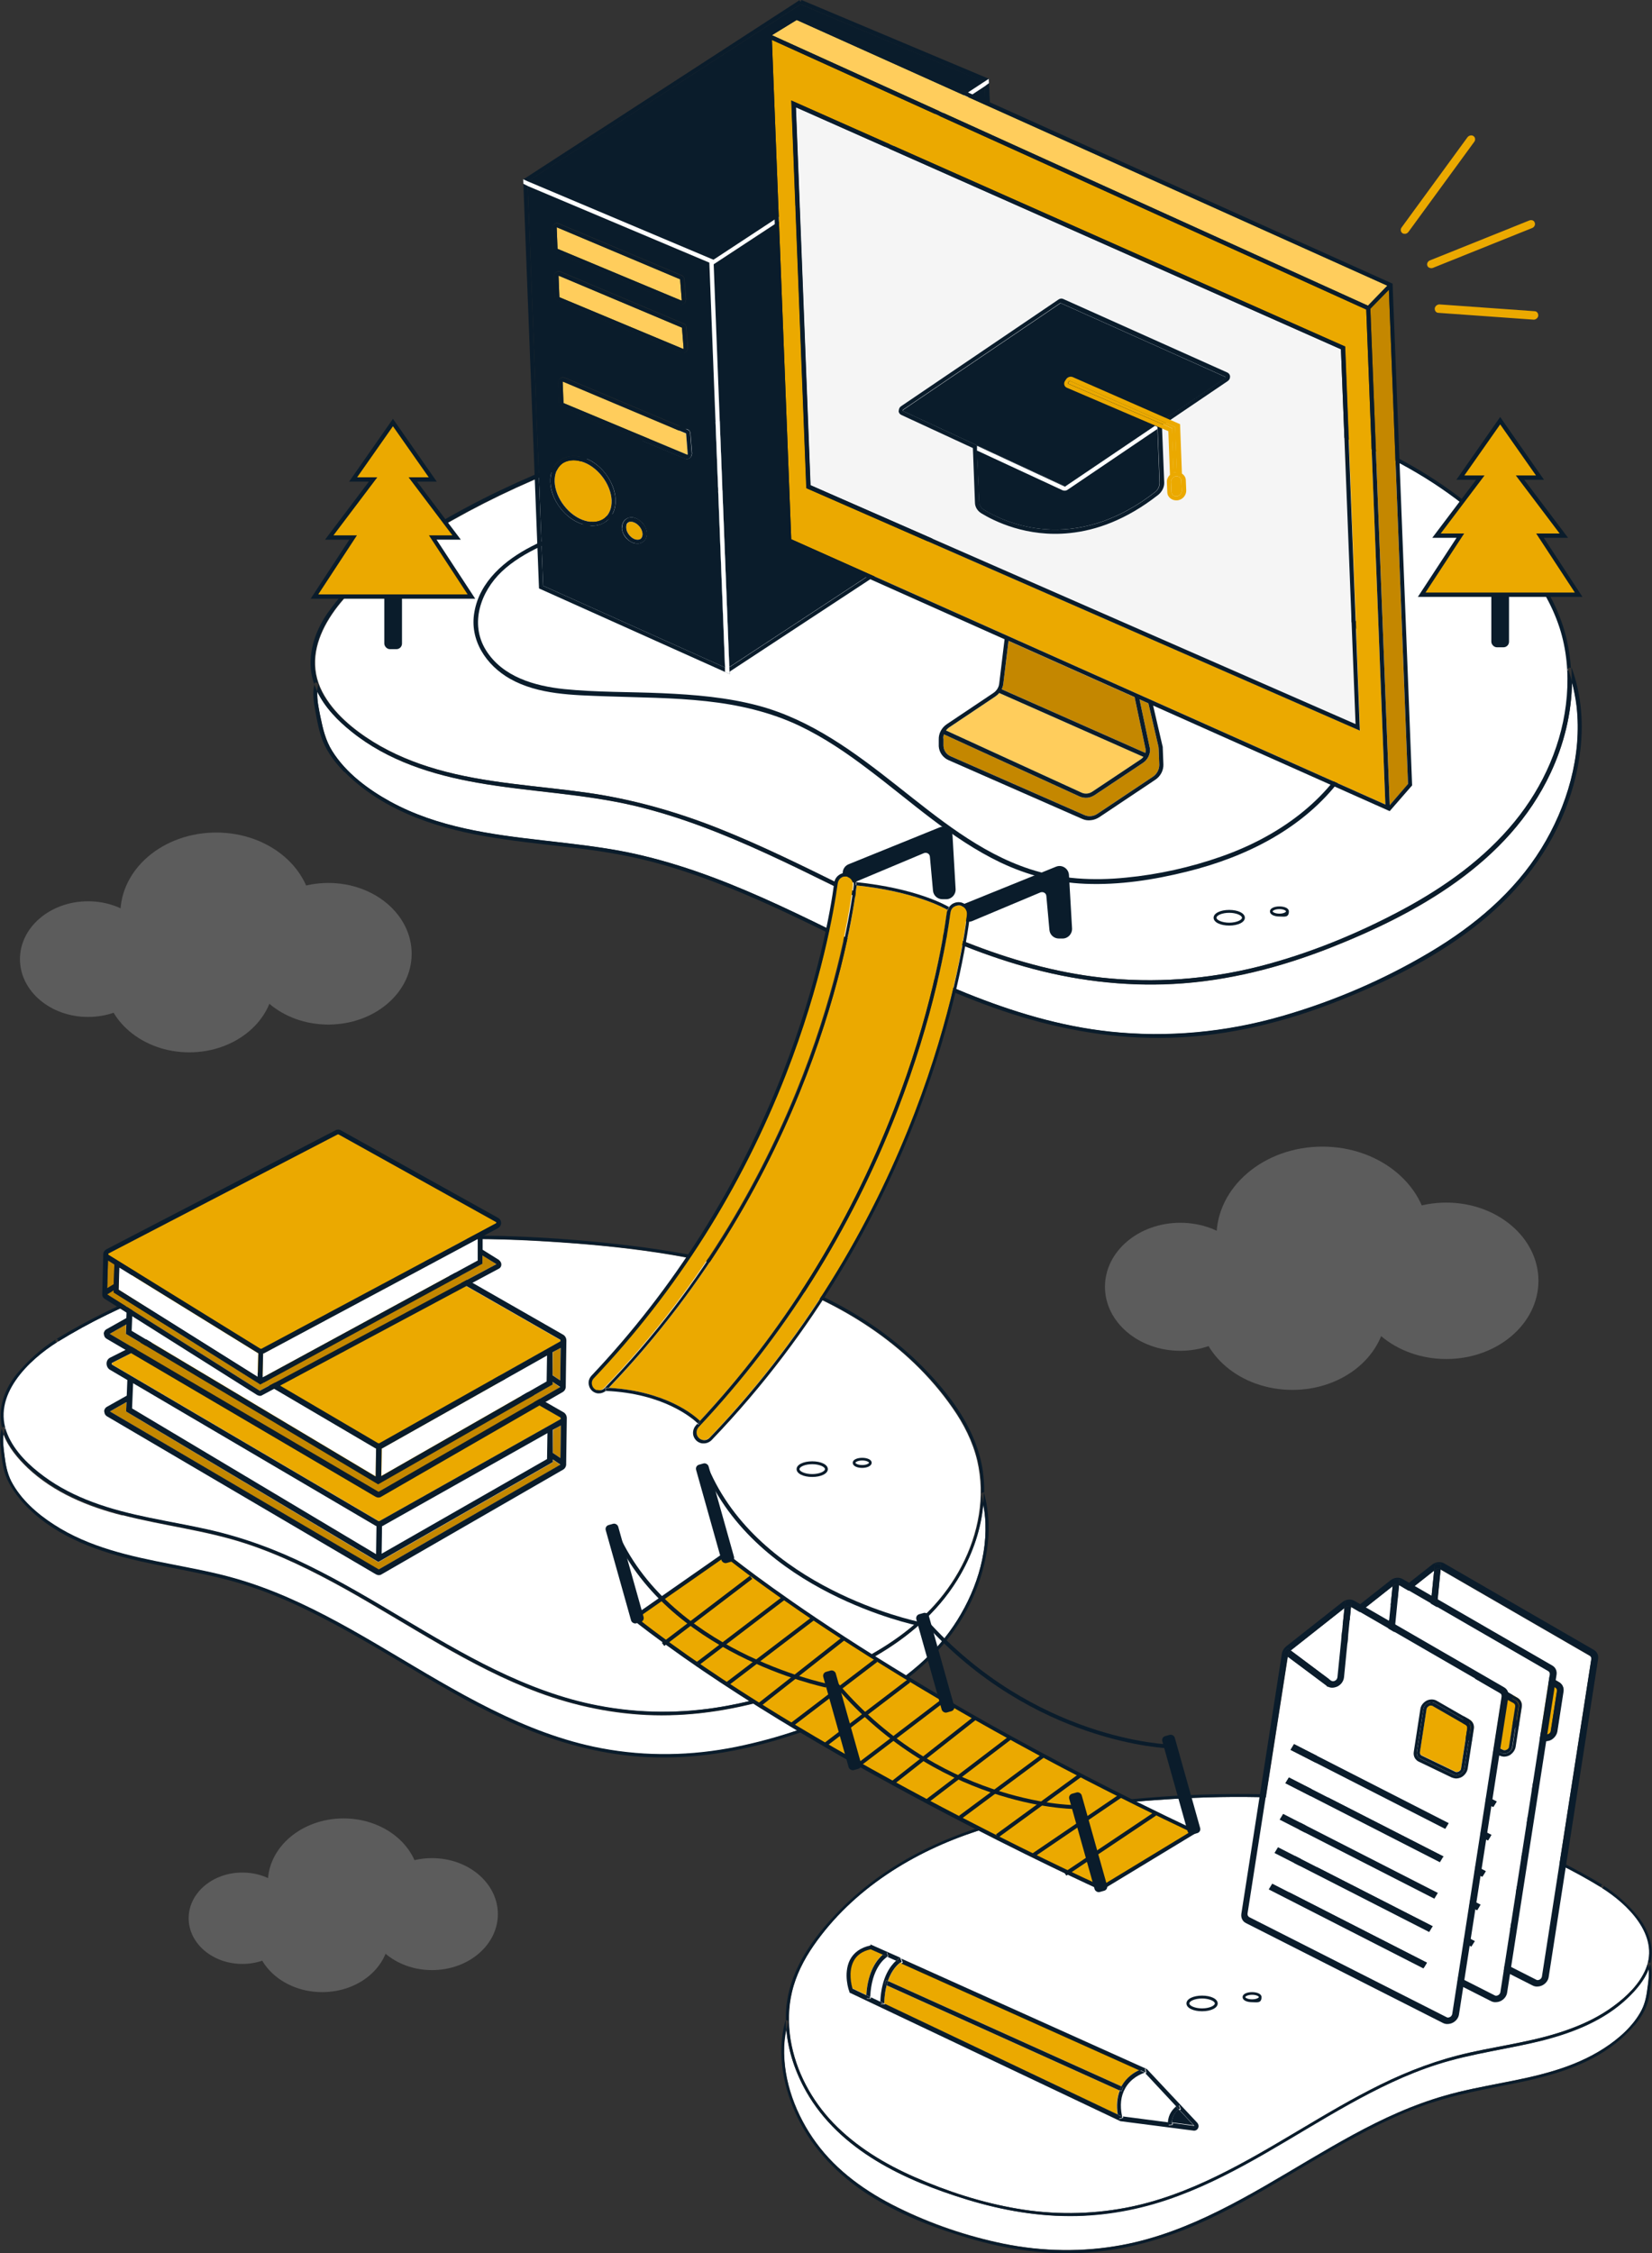 <?xml version="1.0" encoding="UTF-8"?>
<svg id="Layer_1" xmlns="http://www.w3.org/2000/svg" version="1.1" viewBox="0 0 803 1094.8">
  <rect x="0" y="0" width="803" height="1094.8" fill="#333333" stroke="none"/>
  <!-- Generator: Adobe Illustrator 29.2.1, SVG Export Plug-In . SVG Version: 2.1.0 Build 116)  -->
  <defs>
    <style>
      .st0 {
        fill: none;
      }

      .st1 {
        fill: #c48700;
      }

      .st2 {
        fill: #0a1c2b;
      }

      .st3 {
        fill: #ffcd5c;
      }

      .st4 {
        fill: #fff;
      }

      .st5 {
        opacity: .2;
      }

      .st6 {
        fill: #f5f5f5;
      }

      .st7 {
        fill: #eba900;
      }
    </style>
  </defs>
  <g>
    <path class="st4" d="M665.5,877.6c-31.8-4.8-64.2-5.5-96.3-3.5-31.6,2-63.8,5.6-94.1,15.5-30.8,10-60.4,28-79.6,55.7-4.7,6.8-8.6,14.3-10.5,22.5-1.8,7.5-1.9,15.4-.7,23.1,2.5,15.4,10.2,29.6,20.8,40.6,11.2,11.6,25.1,20,39.6,26.3,15.9,7,32.7,12.4,49.7,15.3,17.5,3,35.4,2.9,52.8-.4,15.4-2.9,30.2-8.5,44.3-15.4,27.3-13.3,52.4-31.1,79.7-44.5,13.9-6.8,28.2-12.1,43.2-15.5,16.5-3.7,33.4-5.7,49.3-11.7,7.3-2.7,14.3-6.2,20.7-10.9,6.2-4.6,12.5-10.6,15.6-17.9,7.1-16.7-9-31.9-21.4-39.6-6.9-4.2-13.9-8.1-21.1-11.6-29-14.3-60.2-23.2-92-27.9Z"/>
    <path class="st4" d="M750.6,991.1c-17.3,4.5-35.1,6.4-52.2,11.9-15,4.8-29.2,11.9-43,19.5-27.3,15.2-53.4,33.3-82.7,44.3-15.9,5.9-32.5,9.3-49.4,9.8-18.1.5-36-2.7-53.4-8-29.7-9.1-61.7-23.6-78.1-52.5-5.1-9.1-8.7-19.4-9.6-29.9-.5,2.7-.9,5.5-1,8.2-.6,16.7,5.9,33.5,15.5,46.6,10.2,14,24.6,24.1,39.7,31.5,16.2,8,33.8,14,51.4,17.6,19,3.9,38.6,4.2,57.8.6,33-6.2,62.1-24.4,90.9-41.4,14.1-8.3,28.3-16.5,43.3-23,7.3-3.2,14.7-5.9,22.4-8.1,9.1-2.6,18.4-4.3,27.7-6.2,17.2-3.3,34.8-7.1,49.9-16.9,7.1-4.6,14.2-10.8,18.2-18.5,1.9-3.7,2.5-7.6,3-11.7.3-2.7.8-5.7.4-8.5-2.1,5.5-6.2,10.3-10.3,14.2-11.3,10.7-25.9,16.6-40.5,20.4h0Z"/>
    <path class="st2" d="M383.2,982.4c-.3,1.3-.6,2.6-.9,3.9.9,10.5,4.4,20.8,9.6,29.9,16.4,28.9,48.4,43.4,78.1,52.5,17.3,5.3,35.3,8.4,53.4,8,16.9-.4,33.5-3.8,49.4-9.8,29.3-10.9,55.4-29.1,82.7-44.3,13.8-7.7,28-14.7,43-19.5,17.1-5.5,34.9-7.5,52.2-11.9,14.6-3.8,29.3-9.7,40.5-20.4,4.2-4,8.2-8.7,10.3-14.2,0-.7-.2-1.4-.5-2.1-.3-.8.9-1.5,1.2-.6,0,0,0,.2,0,.3.2-.8.4-1.7.5-2.6,1.1-7.5-2.1-15-6.7-20.7-4.8-5.8-10.5-10.9-16.8-14.9.7.4,0,1.6-.7,1.2,12.3,7.7,28.4,23,21.4,39.6-3.1,7.4-9.4,13.4-15.6,17.9-6.3,4.7-13.4,8.2-20.7,10.9-15.9,6-32.8,8-49.3,11.7-15,3.3-29.4,8.7-43.2,15.5-27.3,13.4-52.3,31.2-79.7,44.5-14.2,6.9-28.9,12.5-44.3,15.4-17.5,3.3-35.4,3.4-52.8.4-17-2.9-33.8-8.3-49.7-15.3-14.5-6.4-28.4-14.7-39.6-26.3-10.5-11-18.3-25.2-20.8-40.6-1.2-7.6-1.1-15.5.7-23.1,2-8.2,5.8-15.7,10.5-22.5,19.2-27.6,48.9-45.7,79.6-55.7,30.3-9.9,62.5-13.6,94.1-15.5,32.1-2,64.5-1.3,96.3,3.5,31.7,4.8,63,13.7,92,27.9,7.2,3.5,14.2,7.4,21.1,11.6-.7-.5,0-1.6.7-1.2-28.3-17.2-59.5-28.8-91.6-35.7-32.5-7-65.7-9.3-98.8-8.4-16.5.4-33,1.6-49.4,3.5-16.2,1.8-32.4,4.3-48.3,8.3-31.8,7.9-62,22.2-85.2,46.8-10.9,11.6-20.8,25.4-23.3,41.8-.5,3.2-.7,6.3-.6,9.5.4-.4,1.3,0,1.1.7h0Z"/>
    <path class="st2" d="M794.5,984.1c2.7-3.2,5-6.8,6.3-10.8,1.1-3.3,1.4-6.9,1.7-10.3.3-2.9.5-6.1-.4-8.9-.2.8-.5,1.6-.8,2.4.4,2.8,0,5.8-.4,8.5-.5,4.1-1.1,8-3,11.7-4,7.7-11.1,13.9-18.2,18.5-15.1,9.8-32.7,13.6-49.9,16.9-9.3,1.8-18.6,3.5-27.7,6.2-7.6,2.2-15.1,5-22.4,8.1-15,6.5-29.2,14.7-43.3,23-28.8,17.1-57.9,35.2-90.9,41.4-19.1,3.6-38.7,3.2-57.8-.6-17.6-3.6-35.2-9.5-51.4-17.6-15.1-7.5-29.5-17.6-39.7-31.5-9.6-13.1-16.1-29.9-15.5-46.6,0-2.8.4-5.5,1-8.2-.1-1.5-.2-3.1-.2-4.6,0,0-.1.2-.2.3-4.3,15.9-.9,32.9,6.2,47.3,7.6,15.4,19.7,27.6,33.7,36.7,15.2,9.8,32.3,16.5,49.4,21.5,18.9,5.6,38.5,8.4,58.1,6.9,17.9-1.3,35.2-6.1,51.8-13.2,15.7-6.8,30.6-15.4,45.4-24.2,14.7-8.7,29.4-17.6,44.7-25.1,7.8-3.8,15.7-7.2,23.8-9.9,9-3,18.1-5.1,27.4-7,17.8-3.5,36.1-6.5,52.4-15.2,7.4-4,14.2-9.1,19.7-15.6h0Z"/>
  </g>
  <g>
    <g>
      <path class="st4" d="M688.4,800.8l-18.9-14.1-19.5,125c-.1.7.2,1.4.9,1.8l95.7,48.5c.6.3,1.2.3,1.8,0,.6-.3,1-.9,1.1-1.5l24-154.3c.1-.7-.2-1.4-.8-1.7l-72.5-41.9-3.4,34.3c-.2,1.9-1.4,3.6-3.2,4.5-.9.4-1.8.6-2.6.6-.9,0-1.9-.3-2.6-.9h0ZM751.1,845.9c-.7,0-1.3-.2-1.9-.5l-16.2-7.8c-1.8-.8-2.7-2.7-2.4-4.7l3.2-20.8c.3-1.7,1.4-3.3,3-4.1,1.6-.9,3.5-.9,4.9,0l16,9.2c1.6.9,2.4,2.6,2.1,4.5l-3,19.4c-.3,1.7-1.3,3.2-2.9,4-.9.5-1.9.8-2.9.7h0ZM660.3,899.8l1.7-2.8,75.2,38.4-1.7,2.8-75.2-38.4ZM663.1,882.1l1.7-2.8,75.2,38.4-1.7,2.8-75.2-38.4ZM665.6,865.9l1.7-2.8,75.2,38.4-1.7,2.8-75.2-38.4ZM668.3,848.2l1.7-2.8,75.2,38.4-1.7,2.8-75.2-38.4ZM672.6,829.3l75.2,38.4-1.7,2.8-75.2-38.4,1.7-2.8Z"/>
      <path class="st4" d="M692.5,798.4c-.7.3-1.4.3-2-.1l-19.5-14.6,26.1-20.6-3.4,33.6c0,.7-.5,1.4-1.2,1.7h0Z"/>
      <path class="st2" d="M668.8,781.7c-1.1.9-1.9,2.2-2.1,3.5l-19.7,126.4c-.3,2,.6,3.8,2.3,4.6l95.7,48.5c.6.3,1.3.5,2,.5,1,0,2-.2,2.9-.7,1.6-.9,2.7-2.4,2.9-4.1l24-154.3c.3-1.9-.5-3.6-2.1-4.5l-72.7-42c-1.7-1-4.1-.8-5.9.6l-27.3,21.5h0ZM667.4,785.1l2.1-2.5,1.5,1.1,26.1-20.6.3-3.3h3.1c0,0-.3,2.6-.3,2.6l72.5,41.9c.6.3.9,1,.8,1.7l-24,154.3c-.1.6-.5,1.2-1.1,1.5-.6.3-1.3.4-1.8,0l-95.7-48.5c-.6-.3-1-1-.9-1.8l19.5-125-2.2-1.6h0Z"/>
      <path class="st2" d="M670.6,784l.4-.3,19.5,14.6c.6.4,1.3.5,2,.1.7-.3,1.1-1,1.2-1.7l3.4-33.6.8-.6c.7-.5,1.6-.6,2.2-.2h.2c0,.1-3.4,34.4-3.4,34.4-.2,1.9-1.4,3.6-3.2,4.5-.9.4-1.8.6-2.6.6-.9,0-1.9-.3-2.6-.9l-18.9-14.1.2-1.4c0-.5.4-1,.8-1.3h0Z"/>
      <path class="st2" d="M697.9,762.5l-.8.6.3-3.3h3.1c0,0-.3,2.6-.3,2.6h-.2c-.7-.5-1.6-.4-2.2.1h0Z"/>
      <path class="st2" d="M671,783.7l-.4.3c-.4.3-.7.8-.8,1.3l-.2,1.4-2.2-1.6,2.1-2.5,1.5,1.1Z"/>
      <path class="st7" d="M737,812.3c.1-.7.5-1.2,1.2-1.6.3-.2.7-.3,1-.2.3,0,.6,0,.8.2l16,9.2c.6.3.9,1,.8,1.7l-3,19.4c0,.6-.5,1.2-1.1,1.5-.6.3-1.3.4-1.8.1l-16.2-7.8c-.7-.3-1-1-.9-1.8l3.2-20.8h0Z"/>
      <path class="st2" d="M749.3,845.5c.6.3,1.2.4,1.9.5,1,0,2-.2,2.9-.7,1.5-.9,2.6-2.4,2.9-4l3-19.4c.3-1.9-.5-3.6-2.1-4.5l-16-9.2c-1.4-.8-3.3-.8-4.9,0-1.6.9-2.8,2.4-3,4.1l-3.2,20.8c-.3,2,.6,3.8,2.4,4.7l16.2,7.8h0ZM750.1,844.1l-16.2-7.8c-1.2-.6-1.9-1.9-1.6-3.2l3.2-20.8c.4-2.5,3.4-4.1,5.5-2.9l16,9.2c1.1.6,1.6,1.8,1.4,3.1l-3,19.4c-.4,2.4-3.2,4-5.3,3h0Z"/>
      <path class="st2" d="M733.9,836.3l16.2,7.8c2.1,1,4.9-.5,5.3-3l3-19.4c.2-1.3-.4-2.5-1.4-3.1l-16-9.2c-2.1-1.2-5.1.3-5.5,2.9l-3.2,20.8c-.2,1.4.4,2.7,1.6,3.2h0ZM733.8,833.1l3.2-20.8c.1-.7.5-1.2,1.2-1.6.3-.2.7-.3,1-.2.3,0,.6,0,.8.2l16,9.2c.6.3.9,1,.8,1.7l-3,19.4c0,.6-.5,1.2-1.1,1.5-.6.3-1.3.4-1.8.1l-16.2-7.8c-.7-.3-1-1-.9-1.8h0Z"/>
      <polygon class="st2" points="745.2 883.9 743.5 886.6 668.3 848.2 670 845.4 745.2 883.9"/>
      <polygon class="st2" points="746 870.4 670.9 832 672.6 829.3 747.7 867.7 746 870.4"/>
      <polygon class="st2" points="739.9 917.8 738.2 920.5 663.1 882.1 664.8 879.3 739.9 917.8"/>
      <polygon class="st2" points="737.2 935.5 735.5 938.2 660.3 899.8 662 897.1 737.2 935.5"/>
      <polygon class="st2" points="742.5 901.6 740.8 904.3 665.6 865.9 667.3 863.2 742.5 901.6"/>
    </g>
    <g>
      <path class="st4" d="M668.2,808.4l-18.9-14.1-19.5,125c-.1.7.2,1.4.9,1.8l95.7,48.5c.6.3,1.2.3,1.8,0,.6-.3,1-.9,1.1-1.5l24-154.3c.1-.7-.2-1.4-.8-1.7l-72.5-41.9-3.4,34.3c-.2,1.9-1.4,3.6-3.2,4.5-.9.4-1.8.6-2.6.6-.9,0-1.9-.3-2.6-.9h0ZM730.9,853.5c-.7,0-1.3-.2-1.9-.5l-16.2-7.8c-1.8-.8-2.7-2.7-2.4-4.7l3.2-20.8c.3-1.7,1.4-3.3,3-4.1,1.6-.9,3.5-.9,4.9,0l16,9.2c1.6.9,2.4,2.6,2.1,4.5l-3,19.4c-.3,1.7-1.3,3.2-2.9,4-.9.5-1.9.8-2.9.7h0ZM640.1,907.4l1.7-2.8,75.2,38.4-1.7,2.8-75.2-38.4ZM642.8,889.7l1.7-2.8,75.2,38.4-1.7,2.8-75.2-38.4ZM645.3,873.5l1.7-2.8,75.2,38.4-1.7,2.8-75.2-38.4ZM648.1,855.8l1.7-2.8,75.2,38.4-1.7,2.8-75.2-38.4ZM652.3,836.9l75.2,38.4-1.7,2.8-75.2-38.4,1.7-2.8Z"/>
      <path class="st4" d="M672.3,806c-.7.3-1.4.3-2-.1l-19.5-14.6,26.1-20.6-3.4,33.6c0,.7-.5,1.4-1.2,1.7h0Z"/>
      <path class="st2" d="M648.6,789.3c-1.1.9-1.9,2.2-2.1,3.5l-19.7,126.4c-.3,2,.6,3.8,2.3,4.6l95.7,48.5c.6.3,1.3.5,2,.5,1,0,2-.2,2.9-.7,1.6-.9,2.7-2.4,2.9-4.1l24-154.3c.3-1.9-.5-3.6-2.1-4.5l-72.7-42c-1.7-1-4.1-.8-5.9.6l-27.3,21.5h0ZM647.2,792.7l2.1-2.5,1.5,1.1,26.1-20.6.3-3.3h3.1c0,0-.3,2.6-.3,2.6l72.5,41.9c.6.3.9,1,.8,1.7l-24,154.3c-.1.6-.5,1.2-1.1,1.5-.6.3-1.3.4-1.8,0l-95.7-48.5c-.6-.3-1-1-.9-1.8l19.5-125-2.2-1.6h0Z"/>
      <path class="st2" d="M650.4,791.6l.4-.3,19.5,14.6c.6.4,1.3.5,2,.1.7-.3,1.1-1,1.2-1.7l3.4-33.6.8-.6c.7-.5,1.6-.6,2.2-.2h.2c0,.1-3.4,34.4-3.4,34.4-.2,1.9-1.4,3.6-3.2,4.5-.9.4-1.8.6-2.6.6-.9,0-1.9-.3-2.6-.9l-18.9-14.1.2-1.4c0-.5.4-1,.8-1.3h0Z"/>
      <path class="st2" d="M677.6,770.1l-.8.6.3-3.3h3.1c0,0-.3,2.6-.3,2.6h-.2c-.7-.5-1.6-.4-2.2.1h0Z"/>
      <path class="st2" d="M650.8,791.3l-.4.3c-.4.3-.7.8-.8,1.3l-.2,1.4-2.2-1.6,2.1-2.5,1.5,1.1Z"/>
      <path class="st7" d="M716.8,819.9c.1-.7.5-1.2,1.2-1.6.3-.2.7-.3,1-.2.3,0,.6,0,.8.2l16,9.2c.6.3.9,1,.8,1.7l-3,19.4c0,.6-.5,1.2-1.1,1.5-.6.3-1.3.4-1.8.1l-16.2-7.8c-.7-.3-1-1-.9-1.8l3.2-20.8h0Z"/>
      <path class="st2" d="M729,853c.6.3,1.2.4,1.9.5,1,0,2-.2,2.9-.7,1.5-.9,2.6-2.4,2.9-4l3-19.4c.3-1.9-.5-3.6-2.1-4.5l-16-9.2c-1.4-.8-3.3-.8-4.9,0-1.6.9-2.8,2.4-3,4.1l-3.2,20.8c-.3,2,.6,3.8,2.4,4.7l16.2,7.8h0ZM729.9,851.7l-16.2-7.8c-1.2-.6-1.9-1.9-1.6-3.2l3.2-20.8c.4-2.5,3.4-4.1,5.5-2.9l16,9.2c1.1.6,1.6,1.8,1.4,3.1l-3,19.4c-.4,2.4-3.2,4-5.3,3h0Z"/>
      <path class="st2" d="M713.6,843.9l16.2,7.8c2.1,1,4.9-.5,5.3-3l3-19.4c.2-1.3-.4-2.5-1.4-3.1l-16-9.2c-2.1-1.2-5.1.3-5.5,2.9l-3.2,20.8c-.2,1.4.4,2.7,1.6,3.2h0ZM713.5,840.7l3.2-20.8c.1-.7.5-1.2,1.2-1.6.3-.2.7-.3,1-.2.3,0,.6,0,.8.2l16,9.2c.6.3.9,1,.8,1.7l-3,19.4c0,.6-.5,1.2-1.1,1.5-.6.3-1.3.4-1.8.1l-16.2-7.8c-.7-.3-1-1-.9-1.8h0Z"/>
      <polygon class="st2" points="725 891.5 723.3 894.2 648.1 855.8 649.8 853 725 891.5"/>
      <polygon class="st2" points="725.8 878 650.6 839.6 652.3 836.9 727.5 875.3 725.8 878"/>
      <polygon class="st2" points="719.7 925.4 718 928.1 642.8 889.7 644.5 886.9 719.7 925.4"/>
      <polygon class="st2" points="716.9 943.1 715.2 945.8 640.1 907.4 641.8 904.7 716.9 943.1"/>
      <polygon class="st2" points="722.2 909.2 720.5 911.9 645.3 873.5 647 870.8 722.2 909.2"/>
    </g>
    <g>
      <path class="st4" d="M644.9,819l-18.9-14.1-19.5,125c-.1.7.2,1.4.9,1.8l95.7,48.5c.6.3,1.2.3,1.8,0,.6-.3,1-.9,1.1-1.5l24-154.3c.1-.7-.2-1.4-.8-1.7l-72.5-41.9-3.4,34.3c-.2,1.9-1.4,3.6-3.2,4.5-.9.4-1.8.6-2.6.6-.9,0-1.9-.3-2.6-.9h0ZM707.6,864.1c-.7,0-1.3-.2-1.9-.5l-16.2-7.8c-1.8-.8-2.7-2.7-2.4-4.7l3.2-20.8c.3-1.7,1.4-3.3,3-4.1,1.6-.9,3.5-.9,4.9,0l16,9.2c1.6.9,2.4,2.6,2.1,4.5l-3,19.4c-.3,1.7-1.3,3.2-2.9,4-.9.5-1.9.8-2.9.7h0ZM616.7,918l1.7-2.8,75.2,38.4-1.7,2.8-75.2-38.4ZM619.5,900.3l1.7-2.8,75.2,38.4-1.7,2.8-75.2-38.4ZM622,884.1l1.7-2.8,75.2,38.4-1.7,2.8-75.2-38.4ZM624.8,866.4l1.7-2.8,75.2,38.4-1.7,2.8-75.2-38.4ZM629,847.4l75.2,38.4-1.7,2.8-75.2-38.4,1.7-2.8Z"/>
      <path class="st4" d="M648.9,816.6c-.7.3-1.4.3-2-.1l-19.5-14.6,26.1-20.6-3.4,33.6c0,.7-.5,1.4-1.2,1.7h0Z"/>
      <path class="st2" d="M625.2,799.9c-1.1.9-1.9,2.2-2.1,3.5l-19.7,126.4c-.3,2,.6,3.8,2.3,4.6l95.7,48.5c.6.3,1.3.5,2,.5,1,0,2-.2,2.9-.7,1.6-.9,2.7-2.4,2.9-4.1l24-154.3c.3-1.9-.5-3.6-2.1-4.5l-72.7-42c-1.7-1-4.1-.8-5.9.6l-27.3,21.5h0ZM623.8,803.3l2.1-2.5,1.5,1.1,26.1-20.6.3-3.3h3.1c0,0-.3,2.6-.3,2.6l72.5,41.9c.6.3.9,1,.8,1.7l-24,154.3c-.1.6-.5,1.2-1.1,1.5-.6.3-1.3.4-1.8,0l-95.7-48.5c-.6-.3-1-1-.9-1.8l19.5-125-2.2-1.6h0Z"/>
      <path class="st2" d="M627,802.2l.4-.3,19.5,14.6c.6.4,1.3.5,2,.1.7-.3,1.1-1,1.2-1.7l3.4-33.6.8-.6c.7-.5,1.6-.6,2.2-.2h.2c0,.1-3.4,34.4-3.4,34.4-.2,1.9-1.4,3.6-3.2,4.5-.9.4-1.8.6-2.6.6-.9,0-1.9-.3-2.6-.9l-18.9-14.1.2-1.4c0-.5.4-1,.8-1.3h0Z"/>
      <path class="st2" d="M654.3,780.7l-.8.6.3-3.3h3.1c0,0-.3,2.6-.3,2.6h-.2c-.7-.5-1.6-.4-2.2.1h0Z"/>
      <path class="st2" d="M627.4,801.9l-.4.3c-.4.3-.7.8-.8,1.3l-.2,1.4-2.2-1.6,2.1-2.5,1.5,1.1Z"/>
      <path class="st7" d="M693.4,830.4c.1-.7.5-1.2,1.2-1.6.3-.2.7-.3,1-.2.3,0,.6,0,.8.2l16,9.2c.6.3.9,1,.8,1.7l-3,19.4c0,.6-.5,1.2-1.1,1.5-.6.3-1.3.4-1.8.1l-16.2-7.8c-.7-.3-1-1-.9-1.8l3.2-20.8h0Z"/>
      <path class="st2" d="M705.7,863.6c.6.3,1.2.4,1.9.5,1,0,2-.2,2.9-.7,1.5-.9,2.6-2.4,2.9-4l3-19.4c.3-1.9-.5-3.6-2.1-4.5l-16-9.2c-1.4-.8-3.3-.8-4.9,0-1.6.9-2.8,2.4-3,4.1l-3.2,20.8c-.3,2,.6,3.8,2.4,4.7l16.2,7.8h0ZM706.5,862.2l-16.2-7.8c-1.2-.6-1.9-1.9-1.6-3.2l3.2-20.8c.4-2.5,3.4-4.1,5.5-2.9l16,9.2c1.1.6,1.6,1.8,1.4,3.1l-3,19.4c-.4,2.4-3.2,4-5.3,3h0Z"/>
      <path class="st2" d="M690.3,854.4l16.2,7.8c2.1,1,4.9-.5,5.3-3l3-19.4c.2-1.3-.4-2.5-1.4-3.1l-16-9.2c-2.1-1.2-5.1.3-5.5,2.9l-3.2,20.8c-.2,1.4.4,2.7,1.6,3.2h0ZM690.2,851.3l3.2-20.8c.1-.7.5-1.2,1.2-1.6.3-.2.7-.3,1-.2.3,0,.6,0,.8.2l16,9.2c.6.3.9,1,.8,1.7l-3,19.4c0,.6-.5,1.2-1.1,1.5-.6.3-1.3.4-1.8.1l-16.2-7.8c-.7-.3-1-1-.9-1.8h0Z"/>
      <polygon class="st2" points="701.6 902 699.9 904.8 624.8 866.4 626.5 863.6 701.6 902"/>
      <polygon class="st2" points="702.5 888.6 627.3 850.2 629 847.4 704.2 885.8 702.5 888.6"/>
      <polygon class="st2" points="696.4 935.9 694.7 938.7 619.5 900.3 621.2 897.5 696.4 935.9"/>
      <polygon class="st2" points="693.6 953.6 691.9 956.4 616.7 918 618.4 915.2 693.6 953.6"/>
      <polygon class="st2" points="698.9 919.7 697.2 922.5 622 884.1 623.7 881.3 698.9 919.7"/>
    </g>
  </g>
  <g>
    <path class="st4" d="M342,206.3c45.5-10.6,92.3-15.3,139-16.1,45.9-.8,92.9.9,137.9,11.7,45.7,11,90.7,33.7,121.6,71.5,7.6,9.3,14.1,19.8,17.8,31.4,3.5,10.7,4.5,22.1,3.6,33.3-1.9,22.6-11.4,44-25.4,61.1-14.8,18.1-34,31.8-54.2,42.6-22.2,11.9-45.9,21.7-70.2,27.8-24.9,6.3-50.9,8.2-76.5,5.4-22.6-2.5-44.6-8.8-65.9-17.2-41-16.1-79.3-39-120.3-55.3-20.9-8.3-42.3-14.3-64.3-17.4-24.2-3.4-48.9-4.5-72.6-11.3-10.8-3.1-21.4-7.4-31.1-13.4-9.5-5.9-19.3-13.9-24.7-24.2-12.1-23.3,9.4-47.2,26.4-59.8,9.5-6.8,19.2-13.2,29.2-19.2,40.3-23.9,84.5-40.4,129.9-50.9h0Z"/>
    <path class="st4" d="M231.8,380.3c25.5,4.5,51.6,5.3,76.9,11.3,22.2,5.3,43.6,13.8,64.4,23.4,41.2,18.9,81,42.2,124.7,54.6,23.7,6.7,48.1,9.8,72.6,8.5,26.3-1.4,51.9-8,76.3-17.6,41.9-16.5,86.6-41.2,107-84.9,6.4-13.7,10.3-29,10.4-44.3,1.1,3.9,1.9,7.8,2.3,11.8,2.8,24.1-4.7,49.1-17.1,69.2-13.2,21.4-32.8,37.6-53.8,50.2-22.6,13.5-47.3,24.1-72.4,31.3-27.1,7.8-55.4,10.5-83.5,7.5-48.5-5.2-92.6-28.2-136.2-49.6-21.3-10.5-42.9-20.7-65.3-28.4-10.9-3.8-22-6.9-33.3-9.2-13.5-2.7-27.2-4.2-40.8-5.7-25.3-2.9-51.2-6.3-74.1-18.8-10.8-5.8-21.7-13.9-28.4-24.7-3.2-5.1-4.5-10.7-5.7-16.5-.8-3.8-1.8-8.2-1.5-12.3,3.7,7.8,10.1,14.2,16.6,19.4,17.5,14.2,39.4,21,61,24.8h0Z"/>
    <path class="st2" d="M762.4,325.7c.6,1.8,1.2,3.6,1.7,5.5-.1,15.3-4,30.7-10.4,44.3-20.4,43.7-65.1,68.3-107,84.9-24.5,9.6-50,16.2-76.3,17.6-24.5,1.3-48.9-1.7-72.6-8.5-43.6-12.4-83.4-35.7-124.7-54.6-20.8-9.5-42.2-18.1-64.4-23.4-25.3-6-51.3-6.8-76.9-11.3-21.5-3.8-43.4-10.7-61-24.8-6.5-5.2-12.9-11.7-16.6-19.4,0-1,.2-2.1.4-3,.3-1.2-1.5-2-1.8-.8,0,.1,0,.3,0,.4-.4-1.2-.8-2.4-1.1-3.7-2.4-10.8,1.3-22,7.3-30.7,6.3-9,13.9-17,22.6-23.4-1,.7.2,2.3,1.2,1.6-17,12.6-38.5,36.5-26.4,59.8,5.4,10.3,15.2,18.3,24.7,24.2,9.7,6,20.3,10.3,31.1,13.4,23.7,6.8,48.4,7.9,72.6,11.3,22.1,3.1,43.5,9.2,64.3,17.4,41,16.2,79.3,39.1,120.3,55.3,21.3,8.4,43.3,14.7,65.9,17.2,25.6,2.8,51.5.9,76.5-5.4,24.3-6.2,48-15.9,70.2-27.8,20.2-10.9,39.4-24.5,54.2-42.6,14-17.1,23.6-38.5,25.4-61.1.9-11.2-.1-22.6-3.6-33.3-3.8-11.6-10.2-22.1-17.8-31.4-30.9-37.8-75.9-60.5-121.6-71.5-45-10.8-92-12.5-137.9-11.7-46.7.8-93.4,5.5-139,16.1-45.4,10.5-89.5,27-129.9,50.9-10,5.9-19.7,12.4-29.2,19.2,1-.7-.2-2.3-1.2-1.6,39-28.2,82.7-48.5,128.4-62.1,46.2-13.8,94.1-20.9,142.1-23.5,23.9-1.3,47.9-1.4,71.8-.6,23.7.8,47.4,2.5,70.9,6.4,46.8,7.8,92.3,25.1,128.6,58,17.2,15.5,33,34.4,38.4,57.9,1,4.5,1.7,9.1,2,13.7-.6-.6-1.9.1-1.5,1.2h0Z"/>
    <path class="st2" d="M167.4,375.2c-4.2-4.3-8-9.2-10.4-14.9-1.9-4.6-2.8-9.8-3.7-14.7-.8-4.2-1.5-8.8-.5-13,.4,1.2.9,2.3,1.4,3.4-.2,4.1.8,8.4,1.5,12.3,1.2,5.8,2.5,11.4,5.7,16.5,6.7,10.7,17.7,18.8,28.4,24.7,22.9,12.5,48.8,15.9,74.1,18.8,13.6,1.6,27.3,3,40.8,5.7,11.3,2.3,22.4,5.5,33.3,9.2,22.4,7.7,43.9,17.9,65.3,28.4,43.6,21.4,87.7,44.4,136.2,49.6,28.1,3,56.4.3,83.5-7.5,25.1-7.2,49.8-17.8,72.4-31.3,21-12.5,40.6-28.8,53.8-50.2,12.4-20.1,19.9-45,17.1-69.2-.5-4-1.3-8-2.3-11.8,0-2.2,0-4.5-.2-6.7.1,0,.2.2.3.4,8.1,22.5,5.1,47.5-3.5,69.1-9.2,23.2-25.3,42.1-44.6,56.9-20.8,15.9-44.8,27.5-69,36.8-26.7,10.2-54.7,16.5-83.3,16.6-26,.1-51.7-4.8-76.4-13.2-23.5-8-46.1-18.8-68.4-29.8-22.3-10.9-44.5-22.2-67.6-31.2-11.7-4.6-23.5-8.6-35.6-11.7-13.3-3.4-26.8-5.4-40.4-6.9-26.2-3.1-52.9-5.3-77.5-16.1-11.1-4.9-21.6-11.5-30.3-20.3h0Z"/>
  </g>
  <path class="st2" d="M448.7,232.1c-32.6-2.9-65.6-1.4-97.9,4.3-16.3,2.9-32.4,6.8-48.2,11.8-7.8,2.5-15.5,5.2-23.1,8.1-7.2,2.8-14.4,5.7-21.2,9.2-12.8,6.6-25.1,16.9-27.7,31.8-2.5,13.7,5.7,25.9,17.3,32.5,13.8,7.8,30.8,7.9,46.2,8.5,16.5.6,33,.6,49.3,2.4,15.6,1.7,31,5.2,45.3,12,11.9,5.7,22.8,13.1,33.2,21,20.9,15.7,40.5,33.9,64.3,45.3,13,6.2,26.8,9.8,41.2,10.4,16.6.7,33.4-1.9,49.5-5.9,28.8-7.1,56.8-21,74.9-45.2,8.2-11,14.2-24,16.2-37.7,1.1-7.6,1.2-15.4-.8-22.9-2-7.6-6.4-14-11.4-19.9-11.2-13.1-22.8-25.9-34.2-38.7-9.3-10.4-19.3-21-31.9-27.4-5.8-2.9-12-4.8-18.4-5.4-1.3-.1-1.3,2,0,2.1,14,1.1,25.9,9.2,35.9,18.6,11.3,10.6,21.2,22.8,31.5,34.4,5.5,6.2,11.2,12.4,16.5,18.7,5.1,6.1,9.2,12.8,10.7,20.7,2.8,14.1-.8,29.4-7.1,42.1-13,26.4-38.1,43.8-65.3,53.3-14.8,5.2-30.5,8.7-46.2,10.2-15.8,1.6-31.7.8-46.9-4.2-24.3-8-44.4-24.7-64.2-40.3-20.5-16.2-41.8-32.1-67.4-39-15.3-4.1-31.2-5.4-46.9-6.1-15.9-.7-31.9-.4-47.7-2-14.3-1.5-29.9-5.9-38-18.9-8-12.9-2.6-28.4,7.7-38.2,5.4-5.1,11.9-8.9,18.6-12.1,7.2-3.4,14.6-6.4,22-9.2,14.9-5.6,30.2-10.2,45.6-13.9,31.2-7.3,63.3-10.7,95.4-9.9,7.7.2,15.5.6,23.2,1.3,1.3.1,1.3-1.9,0-2.1h0Z"/>
  <g>
    <g>
      <g>
        <path class="st3" d="M331.3,146c0,0-.1,0-.2,0l-60.1-25.1s0,0,0-.1l-.4-10.2s0,0,0-.1c0,0,.1,0,.2,0l59.8,25.2s0,0,0,.1h0s.8,10.1.8,10.1c0,0,0,0,0,.1Z"/>
        <path class="st7" d="M305.3,253.9c.3-.3.7-.4,1.1-.4.5,0,1,0,1.4.2,1.1.3,2.2,1.1,3.1,2.2,1.7,2.1,1.9,4.8.5,5.9-.8.6-1.9.4-2.5.3-1.1-.3-2.2-1.1-3.1-2.2-.9-1.1-1.4-2.4-1.4-3.5,0-.6,0-1.7.9-2.3h0Z"/>
        <path class="st3" d="M334,221l-60.1-25.1s0,0,0-.1l-.4-10.2s0,0,0-.1c0,0,.1,0,.2,0l59.8,25.2s0,0,0,.1h0s.8,10.1.8,10.1c0,0,0,0,0,.1,0,0-.1,0-.2,0h0Z"/>
        <path class="st3" d="M332.2,169.5c0,0-.1,0-.2,0l-60.1-25.1s0,0,0-.1l-.4-10.2s0,0,0-.1c0,0,.1,0,.2,0l59.8,25.2s0,0,0,.1h0s.8,10.1.8,10.1c0,0,0,0,0,.1h0Z"/>
        <path class="st7" d="M282.5,224.2c3.8,1.1,7.4,3.7,10.2,7.3,2.8,3.6,4.4,7.7,4.6,11.6.1,3.7-1.1,6.8-3.5,8.7-2.4,1.8-5.7,2.3-9.4,1.2-3.8-1.1-7.4-3.7-10.2-7.3-2.8-3.6-4.4-7.7-4.6-11.6-.1-3.7,1.1-6.8,3.5-8.7,1.3-1,2.8-1.5,4.5-1.7,1.5-.2,3.2,0,4.9.5h0Z"/>
        <path class="st2" d="M344.8,127.7l-88.3-37.3,7.5,194.2,88.4,39.7-7.6-196.6h0ZM302.3,256.4c0-1.7.6-3.2,1.8-4.1,1.2-.9,2.8-1.2,4.4-.7,1.5.5,3,1.5,4.1,2.9,2.4,3.1,2.4,6.9,0,8.7-.7.5-1.4.8-2.3.9-.7,0-1.4,0-2.2-.2-1.5-.5-3-1.5-4.1-2.9-1.1-1.4-1.7-3-1.8-4.6h0ZM271.9,223.8c3-2.3,7-2.8,11.3-1.6,4.2,1.2,8.1,4,11.1,7.9s4.8,8.4,4.9,12.7c.2,4.4-1.4,8.1-4.4,10.4-1.6,1.2-3.5,2-5.6,2.2-1.8.2-3.7,0-5.7-.6-4.2-1.2-8.1-4-11.1-7.9-3-3.9-4.8-8.4-4.9-12.7-.2-4.4,1.4-8.1,4.4-10.4h0ZM333.4,145.7c0,.8-.4,1.5-1.1,2-.3.2-.7.4-1.1.4-.4,0-.8,0-1.1-.2l-60.1-25.1c-.7-.3-1.1-1-1.2-1.8l-.4-10.2c0-.8.4-1.5,1.1-2,.7-.5,1.5-.5,2.2-.2l59.8,25.2c.7.3,1.1,1,1.2,1.7l.8,10.1h0ZM334.3,169.1c0,.8-.4,1.5-1.1,2-.3.2-.7.4-1.1.4-.4,0-.8,0-1.1-.2l-60.1-25.1c-.7-.3-1.1-1-1.2-1.8l-.4-10.2c0-.8.4-1.5,1.1-2,.7-.5,1.5-.5,2.2-.2l59.8,25.2c.7.3,1.1,1,1.2,1.7l.8,10.1h0ZM336.3,220.6c0,.8-.4,1.5-1.1,2-.3.2-.7.4-1.1.4-.4,0-.8,0-1.1-.2l-60.1-25.1c-.7-.3-1.1-1-1.2-1.8l-.4-10.2c0-.8.4-1.5,1.1-2,.7-.5,1.5-.5,2.2-.2l59.8,25.2c.7.3,1.1,1,1.2,1.7l.8,10.1h0Z"/>
        <polygon class="st2" points="389.2 2.1 478.4 39.7 346.8 126.2 256.5 88.1 389.2 2.1"/>
        <polygon class="st2" points="486.2 237.6 354.5 324.1 346.9 128.5 478.7 41.9 486.2 237.6"/>
        <path class="st2" d="M254.3,87.2h0s7.7,198.7,7.7,198.7l92.7,41.6v-1.2s133.2-87.5,133.2-87.5l-.5-.8h1c0-.1-7.7-199.7-7.7-199.7L389.6,0l-.5.9-.5-.8-134.3,87.1h0ZM346.9,128.5l131.7-86.5,7.6,195.7-131.7,86.5-7.6-195.7h0ZM346.8,126.2l-90.2-38.1L389.2,2.1l89.2,37.7s-131.7,86.5-131.7,86.5ZM256.5,90.4l88.3,37.3,7.6,196.6-88.4-39.7-7.5-194.2h0Z"/>
        <path class="st2" d="M333.4,145.7l-.8-10.1c0-.8-.5-1.4-1.2-1.7l-59.8-25.2c-.7-.3-1.5-.2-2.2.2-.7.5-1.1,1.2-1.1,2l.4,10.2c0,.8.5,1.4,1.2,1.8l60.1,25.1c.3.2.7.2,1.1.2.4,0,.8-.2,1.1-.4.7-.5,1.1-1.2,1.1-2h0ZM331.3,145.9s0,0,0,.1c0,0-.1,0-.2,0l-60.1-25.1s0,0,0-.1l-.4-10.2s0,0,0-.1c0,0,.1,0,.2,0l59.8,25.2s0,0,0,.1h0s.8,10.1.8,10.1Z"/>
        <path class="st2" d="M334.3,169.1l-.8-10.1c0-.8-.5-1.4-1.2-1.7l-59.8-25.2c-.7-.3-1.5-.2-2.2.2-.7.5-1.1,1.2-1.1,2l.4,10.2c0,.8.5,1.4,1.2,1.8l60.1,25.1c.3.2.7.2,1.1.2.4,0,.8-.2,1.1-.4.7-.5,1.1-1.2,1.1-2h0ZM332.2,169.4s0,0,0,.1c0,0-.1,0-.2,0l-60.1-25.1s0,0,0-.1l-.4-10.2s0,0,0-.1c0,0,.1,0,.2,0l59.8,25.2s0,0,0,.1h0s.8,10.1.8,10.1h0Z"/>
        <path class="st2" d="M336.3,220.6l-.8-10.1c0-.8-.5-1.4-1.2-1.7l-59.8-25.2c-.7-.3-1.5-.2-2.2.2-.7.5-1.1,1.2-1.1,2l.4,10.2c0,.8.5,1.4,1.2,1.8l60.1,25.1c.3.2.7.2,1.1.2.4,0,.8-.2,1.1-.4.7-.5,1.1-1.2,1.1-2h0ZM334.2,220.8s0,0,0,.1c0,0-.1,0-.2,0l-60.1-25.1s0,0,0-.1l-.4-10.2s0,0,0-.1c0,0,.1,0,.2,0l59.8,25.2s0,0,0,.1h0s.8,10.1.8,10.1h0Z"/>
        <path class="st2" d="M271.9,223.8c-3,2.3-4.5,6-4.4,10.4.2,4.3,1.9,8.8,4.9,12.7,3,3.9,7,6.7,11.1,7.9,2,.6,3.9.8,5.7.6,2.1-.2,4-.9,5.6-2.2,3-2.3,4.5-6,4.4-10.4-.2-4.3-1.9-8.8-4.9-12.7s-7-6.7-11.1-7.9c-4.3-1.3-8.3-.7-11.3,1.6h0ZM273.1,225.4c1.3-1,2.8-1.5,4.5-1.7,1.5-.2,3.2,0,4.9.5,3.8,1.1,7.4,3.7,10.2,7.3,2.8,3.6,4.4,7.7,4.6,11.6.1,3.7-1.1,6.8-3.5,8.7-2.4,1.8-5.7,2.3-9.4,1.2-3.8-1.1-7.4-3.7-10.2-7.3-2.8-3.6-4.4-7.7-4.6-11.6-.1-3.7,1.1-6.8,3.5-8.7h0Z"/>
        <path class="st2" d="M302.3,256.4c0,1.6.7,3.2,1.8,4.6,1.1,1.4,2.5,2.4,4.1,2.9.8.2,1.5.3,2.2.2.8,0,1.6-.4,2.3-.9,2.4-1.8,2.4-5.7,0-8.7-1.1-1.4-2.5-2.4-4.1-2.9-1.7-.5-3.2-.3-4.4.7-1.2.9-1.8,2.4-1.8,4.1h0ZM304.4,256.2c0-.6,0-1.7.9-2.3.3-.3.7-.4,1.1-.4.5,0,1,0,1.4.2,1.1.3,2.2,1.1,3.1,2.2,1.7,2.1,1.9,4.8.5,5.9-.8.6-1.9.4-2.5.3-1.1-.3-2.2-1.1-3.1-2.2-.9-1.1-1.4-2.4-1.4-3.5Z"/>
        <polygon class="st4" points="352.5 324.3 352.4 323.6 344.8 127.6 256.8 90.5 254.4 89.3 254.3 87.1 256.5 88.1 346.8 126.2 477.7 40.2 480.6 38.3 480.6 38.4 480.7 40.4 478.7 41.9 346.9 128.4 354.5 324.1 354.6 326.4 354.7 327.5 352.4 326.5 352.4 324.2 352.5 324.3"/>
      </g>
      <g>
        <polygon class="st1" points="684.4 381 675.5 391.2 666.1 150 675.1 140.8 684.4 381"/>
        <polygon class="st3" points="387.2 9.7 674.3 138.8 664.9 148.5 375.2 17.1 387.2 9.7"/>
        <path class="st7" d="M664.1,150.4L375.2,19.4l9.4,242.6,288.8,128.9-9.3-240.5h0ZM661.1,355l-268.6-117.6-.5-.2-7.3-188.3,268.7,119.3.5.2,7.2,186.7Z"/>
        <path class="st1" d="M528.5,387.6c1.3-.1,2.5-.6,3.6-1.3l23.4-15.6c2.3-1.5,3.6-4.1,3.5-6.6v-.2s-5.1-24.1-5.1-24.1l4.3,1.9,4.9,21.1c0,.4.1.7.1,1.1l.3,7.7c0,2.2-1.1,4.4-3,5.7l-27.1,18.1c-1.9,1.3-4.3,1.5-6.3.6l-65.1-28.6c-2-.9-3.3-2.8-3.4-5v-3.3c-.2-.8,0-1.6.2-2.3l66,30.2c1.2.5,2.5.7,3.7.6h0Z"/>
        <path class="st3" d="M554.4,369l-23.4,15.6c-1.6,1.1-3.6,1.3-5.3.5l-65.9-30.2c.5-.6,1-1.1,1.6-1.5l22.4-15c.7-.5,1.4-1.1,1.9-1.7l70,31c-.4.5-.8.9-1.4,1.3h0Z"/>
        <path class="st1" d="M551.5,338.7l5.4,25.6c0,.5,0,1-.2,1.5l-69.8-30.9c.4-.9.7-1.8.8-2.8l2.5-20.7,61.2,27.3h0Z"/>
        <polygon class="st6" points="658.9 351.8 393.9 235.7 386.8 52.1 651.8 169.7 658.9 351.8"/>
        <path class="st2" d="M373,16.1h0s9.6,247.3,9.6,247.3l.5.2,105.2,47-2.6,21.5c-.2,1.9-1.3,3.6-3,4.7l-22.4,15c-2.6,1.7-4.1,4.6-4,7.5v3.3c.2,2.9,2,5.5,4.7,6.7l65.1,28.6c1.3.6,2.8.8,4.2.6,1.4-.1,2.9-.7,4.1-1.5l27.1-18.1c2.6-1.7,4.1-4.6,4-7.5l-.3-7.7c0-.5,0-1-.2-1.5l-4.5-19.4,115,51.3h0s0,0,0,0l10.9-12.5-9.5-243.8-.5-.2L387.2,7.4l-14.2,8.7ZM666.1,150l9-9.2,9.3,240.1-8.9,10.3-9.4-241.2h0ZM664.9,148.5L375.2,17.1l12.1-7.4,287.1,129.1-9.4,9.7h0ZM458.8,356.8l66,30.2c1.2.5,2.5.7,3.7.6,1.3-.1,2.5-.6,3.6-1.3l23.4-15.6c2.3-1.5,3.6-4.1,3.5-6.6v-.2s-5.1-24.1-5.1-24.1l4.3,1.9,4.9,21.1c0,.4.1.7.1,1.1l.3,7.7c0,2.2-1.1,4.4-3,5.7l-27.1,18.1c-1.9,1.3-4.3,1.5-6.3.6l-65.1-28.6c-2-.9-3.3-2.8-3.4-5v-3.3c-.2-.8,0-1.6.2-2.3h0ZM555.8,367.7c-.4.5-.8.9-1.4,1.3l-23.4,15.6c-1.6,1.1-3.6,1.3-5.3.5l-65.9-30.2c.5-.6,1-1.1,1.6-1.5l22.4-15c.7-.5,1.4-1.1,1.9-1.7l70,31h0ZM490.3,311.4l61.2,27.3,5.4,25.6c0,.5,0,1-.2,1.5l-69.8-30.9c.4-.9.7-1.8.8-2.8l2.5-20.7h0ZM375.2,19.4l288.9,131,9.3,240.5-288.8-128.9-9.4-242.6h0Z"/>
        <path class="st2" d="M392.4,237.4l268.6,117.6-7.2-186.7-.5-.2L384.6,48.8l7.3,188.3.5.2ZM386.8,52.1l265,117.6,7.1,182.1-264.9-116-7.1-183.7h0Z"/>
      </g>
      <g>
        <g>
          <g>
            <path class="st2" d="M517.8,238.2c.4,0,.9-.2,1.2-.5l43.6-29.5,1,26.4c0,1.6-.7,3.3-2.1,4.4-39.8,31.1-73.9,14.5-83.4,8.6-1.3-.8-2.1-2.2-2.2-3.7l-1-25.2,41.6,19.3c.4.2.8.3,1.3.2h0Z"/>
            <path class="st2" d="M515.4,147.4c0,0,.1,0,.2,0s.1,0,.2,0l79.7,35.7c.2,0,.2.2.2.3,0,0,0,.3-.2.4l-77.5,52.4c-.1,0-.3.1-.4,0l-78.5-36.4c-.2,0-.2-.2-.2-.3s0-.3.2-.4l76.3-51.7h0Z"/>
            <path class="st2" d="M436.8,199.6c0,.9.5,1.6,1.3,2l34.8,16.1,1,26.4c0,2.2,1.2,4.1,3.1,5.3,6.1,3.7,22,11.8,43,9.6,12.8-1.3,27.4-6.4,42.9-18.5,1.9-1.5,3.1-3.8,3-6.1l-1.1-27.6,31.9-21.6c.8-.5,1.2-1.3,1.2-2.2,0-.9-.5-1.6-1.3-2l-79.7-35.7c-.8-.4-1.7-.3-2.5.3l-76.3,51.7c-.8.5-1.2,1.3-1.2,2.2h0ZM475,218.7l41.6,19.3c.4.2.8.3,1.3.2.4,0,.9-.2,1.2-.5l43.6-29.5,1,26.4c0,1.6-.7,3.3-2.1,4.4-39.8,31.1-73.9,14.5-83.4,8.6-1.3-.8-2.1-2.2-2.2-3.7l-1-25.2h0ZM438.8,199.4c0,0,0-.3.2-.4l76.3-51.7c0,0,.1,0,.2,0s.1,0,.2,0l79.7,35.7c.2,0,.2.2.2.3,0,0,0,.3-.2.4l-77.5,52.4c-.1,0-.3.1-.4,0l-78.5-36.4c-.2,0-.2-.2-.2-.3Z"/>
          </g>
          <g>
            <path class="st7" d="M569.8,208.1l-50.4-21.6c-.1,0-.2-.2-.2-.2,0,0,0-.2,0-.3l.6-.9s.2,0,.4,0l51.1,22.4.8,21.9-1.7.2-.8-21.4Z"/>
            <path class="st7" d="M571.6,231.4c1.4-.1,2.6.8,2.6,2.2l.2,4.8c0,1.3-1,2.5-2.4,2.7s-2.6-.8-2.6-2.2l-.2-4.8c0-1.3,1-2.5,2.4-2.7Z"/>
            <path class="st7" d="M568.6,230.8c-.9.9-1.5,2.2-1.4,3.5l.2,4.8c0,2.4,2.2,4.2,4.8,4s4.5-2.5,4.4-4.9l-.2-4.8c0-1.4-.8-2.6-1.9-3.3l-.9-24-52.2-22.9c-1-.4-2.2-.1-3,.8l-.6.9c-.4.5-.6,1.2-.5,1.9s.6,1.3,1.3,1.6l49.3,21.1.8,21.3ZM572.2,229.3l-1.7.2-.8-21.4-50.4-21.6c-.1,0-.2-.2-.2-.2,0,0,0-.2,0-.3l.6-.9s.2,0,.4,0l51.1,22.4.8,21.9ZM569.2,234.1c0-1.3,1-2.5,2.4-2.7,1.4-.1,2.6.8,2.6,2.2l.2,4.8c0,1.3-1,2.5-2.4,2.7s-2.6-.8-2.6-2.2l-.2-4.8Z"/>
          </g>
        </g>
        <path class="st4" d="M518,236.2l43.4-29.3,1.2.5v1s-43.6,29.5-43.6,29.5c-.4.3-.8.4-1.2.5-.4,0-.9,0-1.3-.2l-41.6-19.3v-2.3c0,0,42.6,19.8,42.6,19.8.1,0,.3,0,.4,0h0Z"/>
      </g>
    </g>
    <path class="st7" d="M683,113.6c-.5,0-.9,0-1.3-.3-.9-.6-1.1-1.9-.4-2.8l32-43.8c.7-.9,2-1.2,2.9-.6.9.6,1.1,1.9.4,2.8l-32,43.8c-.4.5-1,.9-1.6.9h0Z"/>
    <path class="st7" d="M695.8,130.3c-.9,0-1.7-.4-2-1.2-.4-1,.2-2.2,1.3-2.6l48.3-19.4c1.1-.4,2.3,0,2.6,1.1.4,1-.2,2.2-1.3,2.6l-48.3,19.4c-.2,0-.4.1-.6.1Z"/>
    <path class="st7" d="M745.8,155.3c-.1,0-.2,0-.4,0l-46.2-3.3c-1.1,0-1.9-1-1.8-2.2.2-1.1,1.2-1.9,2.3-1.9l46.2,3.3c1.1,0,1.9,1,1.8,2.2-.1,1-1,1.8-2,1.9h0Z"/>
  </g>
  <g>
    <path class="st4" d="M156.2,607.2c36.2-5.4,72.9-6.3,109.4-4,35.9,2.2,72.5,6.4,106.9,17.6,35,11.4,68.7,31.9,90.5,63.3,5.4,7.7,9.8,16.3,12,25.6,2,8.6,2.2,17.6.8,26.2-2.8,17.5-11.6,33.6-23.6,46.1-12.7,13.2-28.5,22.7-45,29.9-18,7.9-37.1,14.1-56.5,17.4-19.9,3.4-40.2,3.3-60-.5-17.5-3.3-34.3-9.7-50.4-17.5-31-15.1-59.5-35.4-90.5-50.5-15.8-7.7-32.1-13.8-49.1-17.6-18.7-4.2-37.9-6.5-56-13.3-8.3-3.1-16.3-7.1-23.5-12.4-7.1-5.2-14.2-12-17.8-20.4-8-18.9,10.2-36.3,24.3-45,7.8-4.8,15.8-9.2,24-13.2,32.9-16.2,68.4-26.3,104.5-31.7h0Z"/>
    <path class="st4" d="M59.6,736.2c19.7,5.1,39.9,7.3,59.3,13.6,17,5.5,33.1,13.5,48.8,22.2,31,17.3,60.7,37.9,93.9,50.3,18.1,6.7,37,10.6,56.1,11.1,20.6.5,41-3,60.6-9,33.7-10.3,70.1-26.8,88.7-59.6,5.8-10.3,9.8-22,10.9-34,.6,3.1,1,6.2,1.1,9.4.7,19-6.7,38-17.6,52.9-11.6,15.9-27.9,27.4-45.1,35.8-18.4,9.1-38.4,15.9-58.4,20-21.6,4.4-43.9,4.8-65.6.7-37.5-7.1-70.5-27.7-103.3-47.1-16-9.5-32.2-18.8-49.2-26.2-8.3-3.6-16.8-6.8-25.4-9.2-10.4-3-20.9-4.9-31.5-7-19.5-3.8-39.6-8.1-56.7-19.2-8-5.2-16.1-12.2-20.7-21-2.2-4.2-2.9-8.6-3.4-13.2-.4-3-.9-6.5-.4-9.7,2.4,6.3,7,11.7,11.7,16.2,12.8,12.1,29.5,18.9,46.1,23.1Z"/>
    <path class="st2" d="M477,726.2c.4,1.5.7,2.9,1,4.4-1,12-5,23.7-10.9,34-18.6,32.8-55,49.3-88.7,59.6-19.7,6-40.1,9.6-60.6,9-19.2-.5-38.1-4.4-56.1-11.1-33.3-12.4-62.9-33-93.9-50.3-15.7-8.7-31.8-16.7-48.8-22.2-19.4-6.3-39.6-8.5-59.3-13.6-16.6-4.3-33.2-11-46.1-23.1-4.7-4.5-9.3-9.9-11.7-16.2.1-.8.3-1.6.5-2.3.3-.9-1-1.7-1.3-.7,0,0,0,.2,0,.3-.3-1-.5-1.9-.6-2.9-1.2-8.5,2.4-17.1,7.6-23.5,5.5-6.6,11.9-12.4,19.1-16.9-.8.5,0,1.8.8,1.3-14,8.8-32.3,26.1-24.3,45,3.5,8.4,10.7,15.2,17.8,20.4,7.2,5.3,15.2,9.3,23.5,12.4,18.1,6.8,37.3,9.1,56,13.3,17,3.8,33.4,9.8,49.1,17.6,31,15.2,59.5,35.4,90.5,50.5,16.1,7.8,32.9,14.2,50.4,17.5,19.8,3.8,40.2,3.9,60,.5,19.4-3.3,38.4-9.4,56.5-17.4,16.4-7.2,32.3-16.7,45-29.9,12-12.5,20.8-28.6,23.6-46.1,1.4-8.7,1.3-17.7-.8-26.2-2.2-9.3-6.6-17.9-12-25.6-21.8-31.4-55.5-51.9-90.5-63.3-34.5-11.2-71-15.4-106.9-17.6-36.5-2.3-73.3-1.4-109.4,4-36,5.4-71.5,15.5-104.5,31.7-8.2,4-16.2,8.4-24,13.2.8-.5,0-1.8-.8-1.3,32.2-19.6,67.6-32.8,104-40.6,36.9-7.9,74.7-10.5,112.3-9.6,18.7.5,37.4,1.8,56.1,3.9,18.4,2.1,36.9,4.9,54.9,9.4,36.1,9,70.5,25.3,96.8,53.2,12.4,13.2,23.6,28.9,26.4,47.5.5,3.6.8,7.2.7,10.8-.5-.5-1.5,0-1.3.8h0Z"/>
    <path class="st2" d="M9.6,728.2c-3-3.6-5.7-7.7-7.2-12.3-1.2-3.7-1.6-7.8-2-11.7-.3-3.3-.6-6.9.4-10.2.3.9.6,1.9.9,2.8-.4,3.2,0,6.6.4,9.7.6,4.6,1.3,9.1,3.4,13.2,4.6,8.8,12.6,15.8,20.7,21,17.1,11.1,37.1,15.4,56.7,19.2,10.5,2.1,21.1,4,31.5,7,8.7,2.5,17.1,5.6,25.4,9.2,17,7.4,33.2,16.7,49.2,26.2,32.7,19.4,65.7,40,103.3,47.1,21.7,4.1,44,3.7,65.6-.7,20.1-4.1,40-10.8,58.4-20,17.2-8.5,33.5-20,45.1-35.8,10.9-14.9,18.3-33.9,17.6-52.9-.1-3.2-.5-6.3-1.1-9.4.2-1.7.2-3.5.3-5.2,0,0,.1.2.2.3,4.9,18.1,1,37.4-7,53.7-8.6,17.5-22.4,31.3-38.3,41.7-17.2,11.2-36.7,18.7-56.1,24.5-21.5,6.3-43.7,9.5-66.1,7.9-20.3-1.5-40-6.9-58.8-15-17.9-7.7-34.8-17.5-51.6-27.5-16.7-9.9-33.4-20-50.8-28.5-8.8-4.3-17.8-8.2-27.1-11.3-10.2-3.5-20.6-5.8-31.1-7.9-20.2-4-41-7.4-59.5-17.3-8.4-4.5-16.2-10.3-22.4-17.7h0Z"/>
  </g>
  <g>
    <g>
      <path class="st7" d="M580.6,890l-45.2,27.4s-142.3-64.3-227.2-131.3l44.3-30.9s74.9,62.3,228.1,134.7h0Z"/>
      <path class="st2" d="M535.4,918.5l-.5-.2c-1.4-.6-143.3-65.1-227.4-131.4l-1-.8,46-32.1.6.5c.7.6,76.5,63.1,227.8,134.6l1.6.8-47.2,28.6ZM309.8,786.2c81.6,64,216.5,126,225.5,130.1l43.3-26.3c-143.6-68.1-218.8-127.8-226.1-133.6l-42.7,29.8h0Z"/>
    </g>
    <rect class="st2" x="525.8" y="870.3" width="6.3" height="49.6" rx="2" ry="2" transform="translate(-222.5 176.5) rotate(-15.7)"/>
    <rect class="st2" x="571" y="842.3" width="6.3" height="49.6" rx="2" ry="2" transform="translate(-213.2 187.7) rotate(-15.7)"/>
    <rect class="st2" x="406.2" y="811.1" width="6.3" height="49.6" rx="2" ry="2" transform="translate(-210.9 141.9) rotate(-15.7)"/>
    <rect class="st2" x="451.4" y="783.1" width="6.3" height="49.6" rx="2" ry="2" transform="translate(-201.6 153.1) rotate(-15.7)"/>
    <rect class="st2" x="300.4" y="739.8" width="6.3" height="49.6" rx="2" ry="2" transform="translate(-195.5 110.6) rotate(-15.7)"/>
    <rect class="st2" x="344.4" y="710.5" width="6.3" height="49.6" rx="2" ry="2" transform="translate(-186 121.4) rotate(-15.7)"/>
    <path class="st2" d="M401.4,819.9c-.8-.2-78.3-16.3-103.5-76.1l1.8-.8c24.8,58.9,101.3,74.8,102.1,75l-.4,1.9Z"/>
    <path class="st2" d="M445.9,789.8c-.8-.2-78.3-16.3-103.5-76.1l1.8-.8c24.8,58.9,101.3,74.8,102.1,75l-.4,1.9h0Z"/>
    <path class="st2" d="M521.8,878.9c-.7,0-67.3-.7-117.9-62.2l1.5-1.2c50,60.8,115.8,61.5,116.4,61.5v1.9s0,0,0,0Z"/>
    <path class="st2" d="M568.9,849.5c-.7,0-66.7-1.9-120.1-61.5l1.4-1.3c52.8,59,118,60.9,118.6,60.9v1.9Z"/>
    <g>
      <line class="st0" x1="322.5" y1="798.6" x2="365.3" y2="766"/>
      <rect class="st2" x="317" y="781.3" width="53.8" height="1.9" transform="translate(-403.9 368.8) rotate(-37.3)"/>
    </g>
    <g>
      <line class="st0" x1="338.4" y1="808.7" x2="381.2" y2="776.1"/>
      <rect class="st2" x="332.9" y="791.4" width="53.8" height="1.9" transform="translate(-406.8 380.5) rotate(-37.3)"/>
    </g>
    <g>
      <line class="st0" x1="353.4" y1="818" x2="395.1" y2="786.2"/>
      <rect class="st2" x="348" y="801.1" width="52.5" height="1.9" transform="translate(-409.7 391.3) rotate(-37.3)"/>
    </g>
    <g>
      <line class="st0" x1="369.3" y1="828.1" x2="410" y2="796"/>
      <rect class="st2" x="363.7" y="811.1" width="51.8" height="1.9" transform="translate(-418.8 415) rotate(-38.2)"/>
    </g>
    <g>
      <line class="st0" x1="384.9" y1="837.6" x2="426.1" y2="806.2"/>
      <rect class="st2" x="379.6" y="821" width="51.8" height="1.9" transform="translate(-415.4 414.3) rotate(-37.3)"/>
    </g>
    <g>
      <line class="st0" x1="400.8" y1="847.7" x2="442.1" y2="816.3"/>
      <rect class="st2" x="395.5" y="831" width="51.9" height="1.9" transform="translate(-418.2 426) rotate(-37.3)"/>
    </g>
    <g>
      <line class="st0" x1="417.9" y1="856.9" x2="460.7" y2="824.3"/>
      <rect class="st2" x="412.4" y="839.6" width="53.8" height="1.9" transform="translate(-419.8 438.6) rotate(-37.3)"/>
    </g>
    <g>
      <line class="st0" x1="433.7" y1="866.3" x2="474.3" y2="834.3"/>
      <rect class="st2" x="428.2" y="849.3" width="51.7" height="1.9" transform="translate(-428.7 463.1) rotate(-38.2)"/>
    </g>
    <g>
      <line class="st0" x1="450.2" y1="875.1" x2="491.5" y2="843.7"/>
      <rect class="st2" x="444.9" y="858.4" width="51.9" height="1.9" transform="translate(-424.7 461.6) rotate(-37.3)"/>
    </g>
    <g>
      <line class="st0" x1="466.5" y1="883.4" x2="507.2" y2="853.2"/>
      <rect class="st2" x="461.5" y="867.4" width="50.7" height="1.9" transform="translate(-421.5 461) rotate(-36.6)"/>
    </g>
    <g>
      <line class="st0" x1="484.7" y1="892.3" x2="525.6" y2="862.5"/>
      <rect class="st2" x="479.8" y="876.4" width="50.6" height="1.9" transform="translate(-419.9 465.8) rotate(-36.1)"/>
    </g>
    <g>
      <line class="st0" x1="501.6" y1="901.9" x2="544.8" y2="872.5"/>
      <rect class="st2" x="497.1" y="886.3" width="52.2" height="1.9" transform="translate(-408.1 447.3) rotate(-34.2)"/>
    </g>
    <g>
      <line class="st0" x1="518" y1="910.2" x2="561.7" y2="880.9"/>
      <rect class="st2" x="513.5" y="894.6" width="52.6" height="1.9" transform="translate(-407.1 452) rotate(-33.8)"/>
    </g>
  </g>
  <g>
    <path class="st2" d="M513.3,421.1l-44.2,17.9c-2.3.9-3.5,3.6-2.6,5.9.9,2.4,3.7,3.6,6.1,2.6l33.1-13.9c1.3-.5,2.8.3,2.9,1.7l1.5,16.5c.2,2.4,2.2,4.2,4.6,4.2h1.8c2.6,0,4.7-2.2,4.6-4.9l-1.5-26c-.2-3.1-3.4-5.2-6.3-4h0Z"/>
    <path class="st2" d="M456.7,402l-44.2,17.9c-2.3.9-3.5,3.6-2.6,5.9.9,2.4,3.7,3.6,6.1,2.6l33.1-13.9c1.3-.5,2.8.3,2.9,1.7l1.5,16.5c.2,2.4,2.2,4.2,4.6,4.2h1.8c2.6,0,4.7-2.2,4.6-4.9l-1.5-26c-.2-3.1-3.4-5.2-6.3-4h0Z"/>
    <g>
      <path class="st7" d="M412.1,426c-.4-.1-.8-.2-1.2-.2-.7,0-1.5.2-2.1.6-1,.6-1.6,1.6-1.8,2.8-1.8,13.1-7.7,48.3-25.1,92.7-21.8,55.6-53.2,105.3-93.4,147.7-.8.9-1.2,2.1-.9,3.3.3,1.2,1.2,2.1,2.3,2.5,1.3.4,2.7,0,3.6-.9,99-102.4,118.3-221.4,121.1-244.2.2-1.9-.9-3.7-2.7-4.2h0Z"/>
      <path class="st7" d="M416.4,430.4c-2.9,22.8-22.1,141.4-120.4,243.9,27.5,1.6,41.2,13.2,44.2,16.1,40.5-43.5,72.3-94.3,94.3-151.1,17.9-46,24-82.5,25.8-96,0-.4.2-.8.3-1.2-1.6-.9-15.9-8.9-44.2-11.9,0,0,0,.2,0,.2Z"/>
      <path class="st7" d="M467.2,440.1c-1.2-.4-2.4-.2-3.4.4-1,.7-1.7,1.7-1.9,2.9-1.8,13.6-8,50.3-25.9,96.4-22.5,57.9-54.9,109.5-96.5,153.6-.9.9-1.2,2.2-.9,3.5.3,1.2,1.2,2.2,2.4,2.6,1.3.4,2.8,0,3.8-.9,102.3-106.5,122.2-230.3,125.2-254.1.2-2-.9-3.8-2.8-4.4h0Z"/>
      <path class="st2" d="M467.7,438.6c-1.6-.5-3.3-.3-4.8.6-.6.4-1.1.9-1.6,1.5.1,0,.2.1.2.2l-.8,1.3s0,0-.2,0c-.1.4-.2.8-.3,1.2-1.8,13.6-7.9,50.1-25.8,96-22.1,56.8-53.8,107.6-94.3,151.1.4.3.6.6.6.6l-1.2,1.1s-.2-.2-.5-.5c-.2.3-.5.5-.7.8-1.2,1.3-1.7,3.2-1.3,4.9.5,1.8,1.8,3.2,3.5,3.7.5.2,1.1.2,1.6.2,1.4,0,2.8-.6,3.8-1.6,102.6-106.8,122.6-231.1,125.6-255,.3-2.7-1.3-5.3-3.9-6.1h0ZM470.1,444.5c-3,23.7-22.9,147.6-125.2,254.1-1,1-2.4,1.4-3.8.9-1.2-.4-2.1-1.4-2.4-2.6-.3-1.2,0-2.5.9-3.5,41.5-44.1,74-95.7,96.5-153.6,17.9-46.1,24.1-82.8,25.9-96.4.2-1.2.8-2.3,1.9-2.9,1-.6,2.3-.8,3.4-.4,1.9.6,3.1,2.5,2.8,4.4h0Z"/>
      <path class="st2" d="M294.3,674.2c.6,0,1.2,0,1.7,0,98.3-102.4,117.5-221,120.4-243.9,0,0,0-.2,0-.2-.2,0-.3,0-.5,0l.2-1.6c0,0,.1,0,.2,0-.4-1.9-1.8-3.5-3.7-4.1-1.6-.5-3.3-.3-4.6.6-1.4.9-2.3,2.3-2.5,3.9-1.7,13-7.7,48.1-25,92.3-21.7,55.4-53,104.9-93,147.2-1.2,1.3-1.7,3.1-1.2,4.8.4,1.7,1.7,3.1,3.4,3.6.5.2,1,.2,1.5.2,1.2,0,2.4-.5,3.4-1.3,0,0-.2,0-.3,0v-1.6h0ZM290.1,675.4c-1.2-.4-2-1.3-2.3-2.5-.3-1.2,0-2.4.9-3.3,40.2-42.4,71.6-92,93.4-147.7,17.3-44.4,23.3-79.6,25.1-92.7.2-1.2.8-2.2,1.8-2.8.6-.4,1.4-.6,2.1-.6s.8,0,1.2.2c1.8.6,2.9,2.4,2.7,4.2-2.9,22.8-22.1,141.9-121.1,244.2-.9,1-2.3,1.3-3.6.9Z"/>
      <path class="st2" d="M296.1,674.3c-.4.4-.8.8-1.2,1.2,0,0-.2.2-.3.3,27.7,1.2,41.8,13.1,44.6,15.8.4-.4.7-.8,1.1-1.2-3-2.9-16.7-14.5-44.2-16.1h0Z"/>
      <path class="st2" d="M339.7,692.1l1.2-1.1c0,0-.3-.3-.6-.6-.4.4-.7.8-1.1,1.2.3.3.5.5.5.5h0Z"/>
      <path class="st2" d="M296.1,674.3c-.6,0-1.1,0-1.7,0v1.6s.1,0,.2,0c.1,0,.2-.2.3-.3.4-.4.8-.8,1.2-1.2h0Z"/>
      <path class="st2" d="M416.4,430.2c28.3,3,42.6,11,44.2,11.9.2-.5.4-1,.7-1.4-2.1-1.2-16.3-9.1-45.1-12.1.1.5.1,1.1,0,1.6h0Z"/>
      <path class="st2" d="M460.8,442.2l.8-1.3s-.1,0-.2-.2c-.3.4-.6.9-.7,1.4,0,0,.1,0,.2,0h0Z"/>
      <path class="st2" d="M416,430.2c.2,0,.3,0,.5,0,0-.5,0-1.1,0-1.6,0,0-.1,0-.2,0l-.2,1.6h0Z"/>
    </g>
  </g>
  <g>
    <path class="st4" d="M182.9,741.5l-.2,13.6-118.6-70.8.5-12.3,118.1,69.4c0,0,.2,0,.3.1h0Z"/>
    <polygon class="st1" points="268.9 694.7 272.6 692.6 272.4 708.4 268.7 705.9 268.9 694.7"/>
    <path class="st7" d="M272.4,689.6l-87.8,49.4c-.2.1-.4.1-.6,0l-129.3-75.9c-.3-.2-.3-.4-.3-.5s0-.4.3-.5l90.6-45.8c0,0,.2,0,.3,0,0,0,.2,0,.3,0l126.4,72.3c.2,0,.2.2.3.3v.4c0,.1-.1.2-.3.3h0Z"/>
    <path class="st4" d="M266,708.9l-80.4,46,.2-13.4c0,0,.2,0,.3-.1l80.1-45.1-.2,12.6Z"/>
    <polygon class="st1" points="61.3 685.8 183.9 759 184.6 758.6 268.7 710.5 268.7 709.2 272.4 711.7 184 762.6 53.4 685.8 61.5 681.2 61.3 685.8"/>
    <path class="st2" d="M50.7,685.8c0,1,.5,1.9,1.4,2.4l130.6,76.7c.4.2.9.4,1.4.4.5,0,1-.1,1.4-.4l88.3-50.9c.8-.5,1.3-1.3,1.4-2.3,0-.2,0-.4,0-.6h0s.3-21.8.3-21.8c0-.1,0-.2,0-.3,0-1.2-.6-2.3-1.7-2.9l-126.4-72.3c-1-.6-2.2-.6-3.2,0l-90.6,45.8c-1.1.5-1.8,1.6-1.8,2.9,0,1.2.6,2.4,1.6,3l8.5,5-.3,7.6-9.6,5.4c-.9.5-1.4,1.4-1.4,2.4h0ZM272.6,689.3c0,.1-.1.2-.3.3l-87.8,49.4c-.2.1-.4.1-.6,0l-129.3-75.9c-.3-.2-.3-.4-.3-.5s0-.4.3-.5l90.6-45.8c0,0,.2,0,.3,0,0,0,.2,0,.3,0l126.4,72.3c.2,0,.2.2.3.3v.4s0,0,0,0ZM64.6,672l118.1,69.4c0,0,.2,0,.3.1l-.2,13.6-118.6-70.8.5-12.3h0ZM186,741.4l80.1-45.1-.2,12.6-80.4,46,.2-13.4c0,0,.2,0,.3-.1h0ZM272.4,708.4l-3.7-2.5v-11.2c.1,0,3.9-2.1,3.9-2.1l-.2,15.8ZM53.4,685.8l8.1-4.6-.2,4.6,122.6,73.1.7-.4,84.1-48.1v-1.3s3.7,2.5,3.7,2.5l-88.3,50.9s-130.6-76.7-130.6-76.7Z"/>
  </g>
  <g>
    <path class="st4" d="M182.8,703.7l-.2,13.6-118.6-70.8.5-12.3,118.1,69.4c0,0,.2,0,.3.1h0Z"/>
    <polygon class="st1" points="268.7 657 272.4 654.9 272.3 670.7 268.6 668.1 268.7 657"/>
    <path class="st7" d="M272.2,651.9l-87.8,49.4c-.2.1-.4.1-.6,0l-129.3-75.9c-.3-.2-.3-.4-.3-.5s0-.4.3-.5l90.6-45.8c0,0,.2,0,.3,0,0,0,.2,0,.3,0l126.4,72.3c.2,0,.2.2.3.3v.4c0,.1-.1.2-.3.3h0Z"/>
    <path class="st4" d="M265.8,671.1l-80.4,46,.2-13.4c0,0,.2,0,.3-.1l80.1-45.1-.2,12.6h0Z"/>
    <polygon class="st1" points="61.2 648.1 183.8 721.2 184.5 720.8 268.5 672.7 268.6 671.4 272.2 674 183.9 724.8 53.3 648.1 61.3 643.5 61.2 648.1"/>
    <path class="st2" d="M50.5,648.1c0,1,.5,1.9,1.4,2.4l130.6,76.7c.4.2.9.4,1.4.4.5,0,1-.1,1.4-.4l88.3-50.9c.8-.5,1.3-1.3,1.4-2.3,0-.2,0-.4,0-.6h0s.3-21.8.3-21.8c0-.1,0-.2,0-.3,0-1.2-.6-2.3-1.7-2.9l-126.4-72.3c-1-.6-2.2-.6-3.2,0l-90.6,45.8c-1.1.5-1.8,1.6-1.8,2.9,0,1.2.6,2.4,1.6,3l8.5,5-.3,7.6-9.6,5.4c-.9.5-1.4,1.4-1.4,2.4h0ZM272.5,651.5c0,.1-.1.2-.3.3l-87.8,49.4c-.2.1-.4.1-.6,0l-129.3-75.9c-.3-.2-.3-.4-.3-.5s0-.4.3-.5l90.6-45.8c0,0,.2,0,.3,0,0,0,.2,0,.3,0l126.4,72.3c.2,0,.2.2.3.3v.4s0,0,0,0ZM64.4,634.3l118.1,69.4c0,0,.2,0,.3.1l-.2,13.6-118.6-70.8.5-12.3h0ZM185.8,703.7l80.1-45.1-.2,12.6-80.4,46,.2-13.4c0,0,.2,0,.3-.1h0ZM272.3,670.7l-3.7-2.5v-11.2c.1,0,3.9-2.1,3.9-2.1l-.2,15.8ZM53.3,648.1l8.1-4.6-.2,4.6,122.6,73.1.7-.4,84.1-48.1v-1.3s3.7,2.5,3.7,2.5l-88.3,50.9-130.6-76.7h0Z"/>
  </g>
  <g>
    <path class="st4" d="M127.9,657.6l-.3,11.7,104.5-56.8v-10.6s-104,55.6-104,55.6c0,0-.2,0-.3,0h0Z"/>
    <polygon class="st1" points="55.6 614.4 52.5 612.4 52.1 626 55.3 624 55.6 614.4"/>
    <path class="st7" d="M52.8,609.8l73.8,45.6c.2,0,.3.1.5,0l113.9-60.9c.2-.1.3-.3.3-.4s0-.3-.3-.4l-76.4-42.5c0,0-.2,0-.2,0,0,0-.2,0-.3,0l-111.3,57.8c-.1,0-.2.2-.2.3v.3c0,0,0,.2.2.3Z"/>
    <path class="st4" d="M57.6,626.6l67.6,42.4.3-11.5c0,0-.2,0-.2-.1l-67.4-41.6-.3,10.8h0Z"/>
    <polygon class="st1" points="234.5 613.9 126.5 672.6 125.9 672.2 55.2 627.9 55.3 626.8 52 628.9 126.3 675.7 241.3 614.2 234.5 609.9 234.5 613.9"/>
    <path class="st2" d="M242.6,612.2l-8-5v-6.5s7.5-4,7.5-4c.9-.5,1.5-1.5,1.5-2.5,0-1.1-.6-2-1.5-2.5l-76.4-42.5c-.8-.5-1.9-.5-2.7,0l-111.3,57.8c-.9.5-1.5,1.4-1.5,2.4,0,0,0,.2,0,.3l-.5,18.8h0c0,.2,0,.3,0,.5,0,.8.4,1.6,1.1,2l74.2,46.8c.4.2.8.3,1.2.4.4,0,.8,0,1.2-.3l115.1-61.5c.8-.4,1.2-1.2,1.2-2s-.4-1.6-1.1-2.1ZM52.6,609.2c0,0,0-.2.2-.3l111.3-57.8c0,0,.2,0,.3,0,0,0,.2,0,.2,0l76.4,42.5c.2.1.3.3.3.4s0,.3-.3.4l-113.9,60.9c-.2,0-.4,0-.5,0l-73.8-45.6c-.1,0-.2-.2-.2-.3v-.3ZM232.1,612.5l-104.5,56.8.3-11.7c0,0,.2,0,.3,0l104-55.6v10.6h0ZM125.6,657.5l-.3,11.5-67.6-42.4.3-10.8,67.4,41.6c0,0,.2,0,.2.1h0ZM52.5,612.4l3.1,1.9-.3,9.6-3.2,2,.4-13.6ZM126.3,675.7l-74.2-46.8,3.2-2v1.1s70.6,44.3,70.6,44.3l.6.4,108-58.7v-4s6.8,4.2,6.8,4.2l-115,61.5Z"/>
  </g>
  <g>
    <path class="st7" d="M421.1,969.3l-6.9-3.3c-.5-1.7-2.1-8.1.4-13.1,1.5-3,4.4-5,8.4-6l6.1,2.7c-2.6,2.2-7.3,7.8-8,19.6h0Z"/>
    <path class="st7" d="M545.2,1013.5c0,0,0,.1-.1.2l-113.5-51.2c1.9-5.4,4.8-8,6.1-8.9l116.1,52.1c-2.5,1.2-6.1,3.5-8.5,7.7h0Z"/>
    <path class="st4" d="M546.9,1014.6c2.8-5.1,7.9-7.1,9.4-7.6l15.3,16.4c-1.4,1.2-3.7,3.7-3.9,7.6l-22.3-2.9c-1-5.3-.6-9.9,1.5-13.5h0Z"/>
    <path class="st2" d="M573,1024.9l7.2,7.7-10.6-1.4c.1-3.5,2.3-5.6,3.4-6.4Z"/>
    <path class="st7" d="M544.2,1015.7c-1.3,3.4-1.7,7.3-1,11.7l-113.4-53.9c0-3.5.5-6.4,1.2-8.9l113.2,51.1Z"/>
    <path class="st4" d="M427.9,972.6l-4.9-2.3c.5-13.8,6.7-18.6,8.3-19.5l4.3,1.9c-2.7,2.4-7.2,8.1-7.7,19.9h0Z"/>
    <path class="st2" d="M423,944.8h.3c0,0,14.4,6.4,14.4,6.4-.2,0-1,.5-2,1.5l-4.3-1.9c.2-.1.3-.2.4-.2l-.7-2c-.1,0-.8.4-1.8,1.2l-6.1-2.7c-4.1.9-6.9,2.9-8.4,6-2.5,5-.9,11.5-.4,13.1l6.9,3.3c0,.5,0,1.1,0,1.6h2c0-.3,0-.5,0-.7l4.9,2.3c0,.4,0,.7,0,1.1h2c0,0,0-.1,0-.2l113.4,53.9c.1.7.2,1.4.4,2.1l1.9-.6c0-.2,0-.5-.1-.7l22.3,2.9c0,.4,0,.9,0,1.4l1.9-.2c0-.3,0-.6,0-.9l10.6,1.4-7.2-7.7c.3-.2.5-.4.6-.4l-.8-1.9c0,0-.5.3-1.2.8l-15.3-16.4c.3,0,.5-.1.5-.1l-.4-2.1c-.1,0-1.2.3-2.6,1l-116.1-52.1c.4-.3.7-.4.7-.5l-.7-1.9,119.4,53.7,24.5,26.1c.6.7.8,1.7.4,2.5-.3.8-1,1.2-1.7,1.3-.1,0-.3,0-.4,0l-35.7-4.6-131.3-62.3-.4-.2v-.4c-.3-.4-3.1-8.7.2-15.4,1.9-3.7,5.3-6.1,10.1-7.1h0Z"/>
    <path class="st2" d="M423,970.2l-1.9-.9c.7-11.8,5.4-17.4,8-19.6l2.2,1c-1.5,1-7.7,5.7-8.3,19.5h0Z"/>
    <path class="st2" d="M430.9,948.5l.7,2s-.2,0-.4.2l-2.2-1c1-.8,1.7-1.2,1.8-1.2h0Z"/>
    <path class="st2" d="M423,970.9h-2c0-.5,0-1.1,0-1.6l1.9.9c0,.2,0,.5,0,.7Z"/>
    <path class="st2" d="M431.6,962.5l-.8-.4-.8,2,1,.4c-.7,2.5-1.1,5.4-1.2,8.9l-1.9-.9c.5-11.8,5-17.5,7.7-19.9l2.1.9c-1.3.9-4.2,3.5-6.1,8.9Z"/>
    <path class="st2" d="M437.7,951.2h0c0,0,0,0,0,0,0,0,0,0,0,0Z"/>
    <path class="st2" d="M437.7,953.6l-2.1-.9c1.1-.9,1.8-1.4,2-1.5h0s.7,2,.7,2c0,0-.3.2-.7.5h0Z"/>
    <path class="st2" d="M429.8,973.6h-2c0-.3,0-.7,0-1l1.9.9s0,0,0,.1Z"/>
    <path class="st2" d="M544.2,1015.7l.9.4.8-2-.8-.4c0,0,0-.1.1-.2,2.4-4.3,6.1-6.6,8.5-7.7l2.3,1,.3.3c-1.6.5-6.6,2.5-9.4,7.6-2.1,3.7-2.6,8.2-1.5,13.5h-.5c0,0-1.6-.8-1.6-.8-.7-4.4-.3-8.3,1-11.7h0Z"/>
    <path class="st2" d="M553.8,1005.7c1.5-.7,2.5-1,2.6-1l.4,2.1s-.2,0-.5.1l-.3-.3-2.3-1h0Z"/>
    <path class="st2" d="M545.4,1028.2c0,.2,0,.5.1.7l-1.9.6c-.2-.7-.3-1.4-.4-2.1l1.6.8h.5Z"/>
    <path class="st2" d="M544.2,1015.7l-113.2-51.1c.2-.7.4-1.4.6-2.1l113.5,51.2c-.3.6-.6,1.3-.9,2h0Z"/>
    <path class="st2" d="M430,964.1l.8-2,.8.4c-.2.7-.4,1.4-.6,2.1l-1-.4h0Z"/>
    <path class="st2" d="M545.9,1014l-.8,2-.9-.4c.3-.7.6-1.3.9-2l.8.4h0Z"/>
    <path class="st2" d="M571.6,1023.4l1.4,1.5c-1.1.8-3.3,2.9-3.4,6.4l-1.9-.2c.2-4,2.5-6.4,3.9-7.6Z"/>
    <path class="st2" d="M569.7,1032.2l-1.9.2c0-.5,0-.9,0-1.4l1.9.2c0,.3,0,.6,0,.9Z"/>
    <path class="st2" d="M572.8,1022.6l.8,1.9s-.3.2-.6.4l-1.4-1.5c.6-.5,1.1-.8,1.2-.8h0Z"/>
  </g>
  <g>
    <rect class="st2" x="186.8" y="285.8" width="8.6" height="29.6" rx="2.7" ry="2.7"/>
    <g>
      <polygon class="st7" points="191.1 289.8 229.2 289.8 210.4 261.1 222 261.1 200.7 232.9 210.4 232.9 191.1 205.2 171.7 232.9 181.4 232.9 160.1 261.1 171.7 261.1 152.9 289.8 191.1 289.8"/>
      <path class="st2" d="M231.1,290.9h-80.1l18.8-28.7h-11.8l21.3-28.2h-9.6l21.3-30.5,21.3,30.5h-9.6l21.3,28.2h-11.8l18.8,28.7h0ZM154.8,288.8h72.5l-18.8-28.7h11.4l-21.3-28.2h9.8l-17.4-24.8-17.4,24.8h9.8l-21.3,28.2h11.4l-18.8,28.7Z"/>
    </g>
  </g>
  <g>
    <rect class="st2" x="724.9" y="284.9" width="8.6" height="29.6" rx="2.7" ry="2.7"/>
    <g>
      <polygon class="st7" points="729.3 288.9 767.4 288.9 748.6 260.2 760.2 260.2 738.9 232 748.6 232 729.3 204.3 709.9 232 719.6 232 698.3 260.2 709.9 260.2 691.1 288.9 729.3 288.9"/>
      <path class="st2" d="M769.3,290h-80.1l18.8-28.7h-11.8l21.3-28.2h-9.6l21.3-30.5,21.3,30.5h-9.6l21.3,28.2h-11.8l18.8,28.7ZM693,287.9h72.5l-18.8-28.7h11.4l-21.3-28.2h9.8l-17.4-24.8-17.4,24.8h9.8l-21.3,28.2h11.4l-18.8,28.7Z"/>
    </g>
  </g>
  <g>
    <path class="st2" d="M597.5,449.7c-4.3,0-7.6-1.6-7.6-3.8s3.3-3.8,7.6-3.8,7.6,1.6,7.6,3.8-3.3,3.8-7.6,3.8ZM597.5,443.5c-3.6,0-6.2,1.3-6.2,2.4s2.7,2.4,6.2,2.4,6.2-1.3,6.2-2.4-2.7-2.4-6.2-2.4Z"/>
    <path class="st2" d="M621.9,445.3c-2.3,0-4.6-.8-4.6-2.5,0-3.2,9.2-3.2,9.2,0s-2.3,2.5-4.6,2.5ZM621.9,441.7c-2.1,0-3.3.8-3.3,1.1s1.1,1.1,3.3,1.1,3.2-.8,3.2-1.1-1.1-1.1-3.2-1.1Z"/>
  </g>
  <g>
    <path class="st2" d="M394.8,717.6c-4.3,0-7.6-1.6-7.6-3.8s3.3-3.8,7.6-3.8,7.6,1.6,7.6,3.8-3.3,3.8-7.6,3.8ZM394.8,711.4c-3.6,0-6.2,1.3-6.2,2.4s2.7,2.4,6.2,2.4,6.2-1.3,6.2-2.4-2.7-2.4-6.2-2.4Z"/>
    <path class="st2" d="M419.1,713.2c-2.3,0-4.6-.8-4.6-2.5,0-3.2,9.2-3.2,9.2,0,0,1.6-2.3,2.5-4.6,2.5ZM419.1,709.6c-2.1,0-3.3.8-3.3,1.1s1.1,1.1,3.3,1.1,3.3-.8,3.3-1.1-1.1-1.1-3.3-1.1Z"/>
  </g>
  <g>
    <path class="st2" d="M584.3,977.2c-4.3,0-7.6-1.6-7.6-3.8s3.3-3.8,7.6-3.8,7.6,1.6,7.6,3.8-3.3,3.8-7.6,3.8ZM584.3,971c-3.6,0-6.2,1.3-6.2,2.4s2.7,2.4,6.2,2.4,6.2-1.3,6.2-2.4-2.7-2.4-6.2-2.4Z"/>
    <path class="st2" d="M608.6,972.8c-2.3,0-4.6-.8-4.6-2.5,0-3.2,9.2-3.2,9.2,0s-2.3,2.5-4.6,2.5ZM608.6,969.2c-2.1,0-3.3.8-3.3,1.1s1.1,1.1,3.3,1.1,3.3-.8,3.3-1.1-1.1-1.1-3.3-1.1Z"/>
  </g>
  <g class="st5">
    <path id="Path_7069" class="st4" d="M694.3,600.9c0,24.2-23.1,43.8-51.5,43.8s-51.5-19.6-51.5-43.8,23.1-43.8,51.5-43.8,51.5,19.6,51.5,43.8"/>
    <path id="Path_7070" class="st4" d="M747.8,622.3c0,21-20.1,38-44.8,38s-44.8-17-44.8-38,20.1-38,44.8-38,44.8,17,44.8,38"/>
    <path id="Path_7071" class="st4" d="M673.8,636.6c0,21.4-20.4,38.7-45.6,38.7s-45.6-17.3-45.6-38.7,20.4-38.7,45.6-38.7,45.6,17.3,45.6,38.7"/>
    <path id="Path_7072" class="st4" d="M610.3,625.2c0,17.2-16.4,31.1-36.6,31.1s-36.6-13.9-36.6-31.1,16.4-31.1,36.6-31.1,36.6,13.9,36.6,31.1"/>
  </g>
  <g class="st5">
    <path id="Path_70691" class="st4" d="M151.7,444c0,21.8-20.8,39.5-46.6,39.5s-46.6-17.7-46.6-39.5,20.8-39.5,46.6-39.5,46.6,17.7,46.6,39.5"/>
    <path id="Path_70701" class="st4" d="M200.1,463.4c0,19-18.1,34.4-40.5,34.4s-40.5-15.4-40.5-34.4,18.1-34.4,40.5-34.4,40.5,15.4,40.5,34.4"/>
    <path id="Path_70711" class="st4" d="M133.2,476.3c0,19.3-18.5,35-41.2,35s-41.2-15.7-41.2-35,18.5-35,41.2-35,41.2,15.7,41.2,35"/>
    <path id="Path_70721" class="st4" d="M75.9,466c0,15.5-14.8,28.1-33.1,28.1s-33.1-12.6-33.1-28.1,14.8-28.1,33.1-28.1,33.1,12.6,33.1,28.1"/>
  </g>
  <g class="st5">
    <path id="Path_706911" class="st4" d="M203.8,914.7c0,17.2-16.5,31.2-36.8,31.2s-36.8-14-36.8-31.2,16.5-31.2,36.8-31.2,36.8,14,36.8,31.2"/>
    <path id="Path_707011" class="st4" d="M242,930c0,15-14.3,27.2-32,27.2s-32-12.2-32-27.2,14.3-27.2,32-27.2,32,12.2,32,27.2"/>
    <path id="Path_707111" class="st4" d="M189.2,940.2c0,15.3-14.6,27.7-32.6,27.7s-32.6-12.4-32.6-27.7,14.6-27.7,32.6-27.7,32.6,12.4,32.6,27.7"/>
    <path id="Path_707211" class="st4" d="M143.9,932c0,12.3-11.7,22.2-26.1,22.2s-26.1-9.9-26.1-22.2,11.7-22.2,26.1-22.2,26.1,9.9,26.1,22.2"/>
  </g>
</svg>